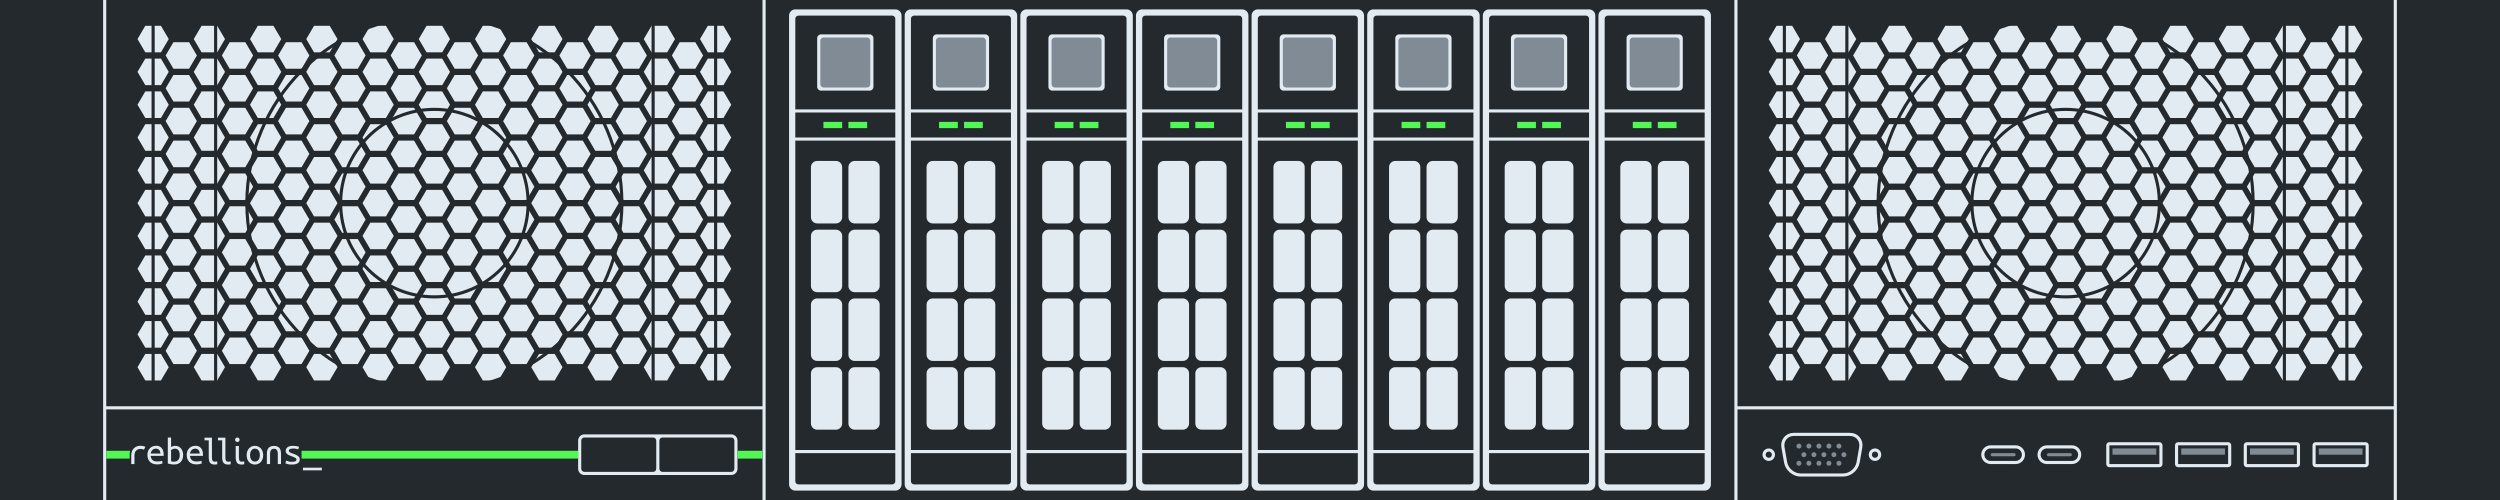 <svg width="320" height="64" viewBox="0 0 320 64" fill="none" xmlns="http://www.w3.org/2000/svg">
<g clip-path="url(#clip0_1125_8898)">
<rect width="320" height="64" fill="#E2EBF1"/>
<path d="M13.2 0H0V64H13.2V0Z" fill="#24292E"/>
<path d="M320 0H306.8V64H320V0Z" fill="#24292E"/>
<path d="M222 0H98V64H222V0ZM115.4 62C115.4 62.442 115.042 62.8 114.6 62.8H101.8C101.358 62.8 101 62.442 101 62V2C101 1.558 101.358 1.2 101.8 1.2H114.6C115.042 1.2 115.4 1.558 115.4 2V62ZM130.2 62C130.2 62.442 129.842 62.8 129.4 62.8H116.6C116.158 62.8 115.8 62.442 115.8 62V2C115.8 1.558 116.158 1.2 116.6 1.2H129.4C129.842 1.2 130.2 1.558 130.2 2V62ZM145 62C145 62.442 144.642 62.8 144.2 62.8H131.4C130.958 62.8 130.6 62.442 130.6 62V2C130.6 1.558 130.958 1.2 131.4 1.2H144.2C144.642 1.2 145 1.558 145 2V62ZM159.8 62C159.8 62.442 159.442 62.8 159 62.8H146.2C145.758 62.8 145.4 62.442 145.4 62V2C145.4 1.558 145.758 1.2 146.2 1.2H159C159.442 1.2 159.8 1.558 159.8 2V62ZM174.6 62C174.6 62.442 174.242 62.8 173.8 62.8H161C160.558 62.8 160.2 62.442 160.2 62V2C160.2 1.558 160.558 1.2 161 1.2H173.8C174.242 1.2 174.6 1.558 174.6 2V62ZM189.4 62C189.4 62.442 189.042 62.8 188.6 62.8H175.8C175.358 62.8 175 62.442 175 62V2C175 1.558 175.358 1.2 175.8 1.2H188.6C189.042 1.2 189.4 1.558 189.4 2V62ZM204.2 62C204.2 62.442 203.842 62.8 203.4 62.8H190.6C190.158 62.8 189.8 62.442 189.8 62V2C189.8 1.558 190.158 1.2 190.6 1.2H203.4C203.842 1.2 204.2 1.558 204.2 2V62ZM219 62C219 62.442 218.642 62.8 218.2 62.8H205.4C204.958 62.8 204.6 62.442 204.6 62V2C204.6 1.558 204.958 1.2 205.4 1.2H218.2C218.642 1.2 219 1.558 219 2V62Z" fill="#24292E"/>
<path d="M205.398 18V57.6H218.198V18H205.398ZM211.398 54.2C211.398 54.642 211.04 55 210.598 55H208.198C207.756 55 207.398 54.642 207.398 54.2V47.8C207.398 47.358 207.756 47 208.198 47H210.598C211.04 47 211.398 47.358 211.398 47.8V54.2ZM211.398 45.4C211.398 45.842 211.04 46.2 210.598 46.2H208.198C207.756 46.2 207.398 45.842 207.398 45.4V39C207.398 38.558 207.756 38.2 208.198 38.2H210.598C211.04 38.2 211.398 38.558 211.398 39V45.4ZM211.398 36.6C211.398 37.042 211.04 37.4 210.598 37.4H208.198C207.756 37.4 207.398 37.042 207.398 36.6V30.2C207.398 29.758 207.756 29.4 208.198 29.4H210.598C211.04 29.4 211.398 29.758 211.398 30.2V36.6ZM211.398 27.8C211.398 28.242 211.04 28.6 210.598 28.6H208.198C207.756 28.6 207.398 28.242 207.398 27.8V21.4C207.398 20.958 207.756 20.6 208.198 20.6H210.598C211.04 20.6 211.398 20.958 211.398 21.4V27.8ZM216.198 54.2C216.198 54.642 215.84 55 215.398 55H212.998C212.556 55 212.198 54.642 212.198 54.2V47.8C212.198 47.358 212.556 47 212.998 47H215.398C215.84 47 216.198 47.358 216.198 47.8V54.2ZM216.198 45.4C216.198 45.842 215.84 46.2 215.398 46.2H212.998C212.556 46.2 212.198 45.842 212.198 45.4V39C212.198 38.558 212.556 38.2 212.998 38.2H215.398C215.84 38.2 216.198 38.558 216.198 39V45.4ZM216.198 36.6C216.198 37.042 215.84 37.4 215.398 37.4H212.998C212.556 37.4 212.198 37.042 212.198 36.6V30.2C212.198 29.758 212.556 29.4 212.998 29.4H215.398C215.84 29.4 216.198 29.758 216.198 30.2V36.6ZM216.198 27.8C216.198 28.242 215.84 28.6 215.398 28.6H212.998C212.556 28.6 212.198 28.242 212.198 27.8V21.4C212.198 20.958 212.556 20.6 212.998 20.6H215.398C215.84 20.6 216.198 20.958 216.198 21.4V27.8Z" fill="#24292E"/>
<path d="M217.798 2H205.798C205.578 2 205.398 2.18 205.398 2.4V14H218.198V2.4C218.198 2.18 218.018 2 217.798 2ZM215.398 11.12C215.398 11.385 215.183 11.6 214.918 11.6H208.678C208.413 11.6 208.198 11.385 208.198 11.12V4.88C208.198 4.616 208.414 4.4 208.678 4.4H214.918C215.182 4.4 215.398 4.616 215.398 4.88V11.12Z" fill="#24292E"/>
<path d="M205.398 61.6V58H218.198V61.6C218.198 61.821 218.019 62 217.798 62H205.798C205.577 62 205.398 61.821 205.398 61.6Z" fill="#24292E"/>
<path d="M205.398 17.6V14.4H218.198V17.6H205.398Z" fill="#24292E"/>
<path d="M208.998 16.4V15.6H211.398V16.4H208.998Z" fill="#52F756"/>
<path d="M212.198 16.4V15.6H214.598V16.4H212.198Z" fill="#52F756"/>
<path d="M214.571 4.8H209.025C208.789 4.8 208.598 4.991 208.598 5.227V10.773C208.598 11.009 208.789 11.2 209.025 11.2H214.571C214.806 11.2 214.998 11.009 214.998 10.773V5.227C214.998 4.991 214.806 4.8 214.571 4.8Z" fill="#808B96"/>
<path d="M190.6 18V57.6H203.4V18H190.6ZM196.6 54.2C196.6 54.642 196.242 55 195.8 55H193.4C192.958 55 192.6 54.642 192.6 54.2V47.8C192.6 47.358 192.958 47 193.4 47H195.8C196.242 47 196.6 47.358 196.6 47.8V54.2ZM196.6 45.4C196.6 45.842 196.242 46.2 195.8 46.2H193.4C192.958 46.2 192.6 45.842 192.6 45.4V39C192.6 38.558 192.958 38.2 193.4 38.2H195.8C196.242 38.2 196.6 38.558 196.6 39V45.4ZM196.6 36.6C196.6 37.042 196.242 37.4 195.8 37.4H193.4C192.958 37.4 192.6 37.042 192.6 36.6V30.2C192.6 29.758 192.958 29.4 193.4 29.4H195.8C196.242 29.4 196.6 29.758 196.6 30.2V36.6ZM196.6 27.8C196.6 28.242 196.242 28.6 195.8 28.6H193.4C192.958 28.6 192.6 28.242 192.6 27.8V21.4C192.6 20.958 192.958 20.6 193.4 20.6H195.8C196.242 20.6 196.6 20.958 196.6 21.4V27.8ZM201.4 54.2C201.4 54.642 201.042 55 200.6 55H198.2C197.758 55 197.4 54.642 197.4 54.2V47.8C197.4 47.358 197.758 47 198.2 47H200.6C201.042 47 201.4 47.358 201.4 47.8V54.2ZM201.4 45.4C201.4 45.842 201.042 46.2 200.6 46.2H198.2C197.758 46.2 197.4 45.842 197.4 45.4V39C197.4 38.558 197.758 38.2 198.2 38.2H200.6C201.042 38.2 201.4 38.558 201.4 39V45.4ZM201.4 36.6C201.4 37.042 201.042 37.4 200.6 37.4H198.2C197.758 37.4 197.4 37.042 197.4 36.6V30.2C197.4 29.758 197.758 29.4 198.2 29.4H200.6C201.042 29.4 201.4 29.758 201.4 30.2V36.6ZM201.4 27.8C201.4 28.242 201.042 28.6 200.6 28.6H198.2C197.758 28.6 197.4 28.242 197.4 27.8V21.4C197.4 20.958 197.758 20.6 198.2 20.6H200.6C201.042 20.6 201.4 20.958 201.4 21.4V27.8Z" fill="#24292E"/>
<path d="M203 2H191C190.78 2 190.6 2.18 190.6 2.4V14H203.4V2.4C203.4 2.18 203.22 2 203 2ZM200.6 11.12C200.6 11.385 200.385 11.6 200.12 11.6H193.88C193.615 11.6 193.4 11.385 193.4 11.12V4.88C193.4 4.616 193.616 4.4 193.88 4.4H200.12C200.384 4.4 200.6 4.616 200.6 4.88V11.12Z" fill="#24292E"/>
<path d="M190.6 61.6V58H203.4V61.6C203.4 61.821 203.221 62 203 62H191C190.779 62 190.6 61.821 190.6 61.6Z" fill="#24292E"/>
<path d="M190.6 17.6V14.4H203.4V17.6H190.6Z" fill="#24292E"/>
<path d="M194.199 16.4V15.6H196.599V16.4H194.199Z" fill="#52F756"/>
<path d="M197.399 16.4V15.6H199.799V16.4H197.399Z" fill="#52F756"/>
<path d="M199.772 4.8H194.226C193.99 4.8 193.799 4.991 193.799 5.227V10.773C193.799 11.009 193.99 11.2 194.226 11.2H199.772C200.008 11.2 200.199 11.009 200.199 10.773V5.227C200.199 4.991 200.008 4.8 199.772 4.8Z" fill="#808B96"/>
<path d="M175.799 18V57.6H188.599V18H175.799ZM181.799 54.2C181.799 54.642 181.441 55 180.999 55H178.599C178.157 55 177.799 54.642 177.799 54.2V47.8C177.799 47.358 178.157 47 178.599 47H180.999C181.441 47 181.799 47.358 181.799 47.8V54.2ZM181.799 45.4C181.799 45.842 181.441 46.2 180.999 46.2H178.599C178.157 46.2 177.799 45.842 177.799 45.4V39C177.799 38.558 178.157 38.2 178.599 38.2H180.999C181.441 38.2 181.799 38.558 181.799 39V45.4ZM181.799 36.6C181.799 37.042 181.441 37.4 180.999 37.4H178.599C178.157 37.4 177.799 37.042 177.799 36.6V30.2C177.799 29.758 178.157 29.4 178.599 29.4H180.999C181.441 29.4 181.799 29.758 181.799 30.2V36.6ZM181.799 27.8C181.799 28.242 181.441 28.6 180.999 28.6H178.599C178.157 28.6 177.799 28.242 177.799 27.8V21.4C177.799 20.958 178.157 20.6 178.599 20.6H180.999C181.441 20.6 181.799 20.958 181.799 21.4V27.8ZM186.599 54.2C186.599 54.642 186.241 55 185.799 55H183.399C182.957 55 182.599 54.642 182.599 54.2V47.8C182.599 47.358 182.957 47 183.399 47H185.799C186.241 47 186.599 47.358 186.599 47.8V54.2ZM186.599 45.4C186.599 45.842 186.241 46.2 185.799 46.2H183.399C182.957 46.2 182.599 45.842 182.599 45.4V39C182.599 38.558 182.957 38.2 183.399 38.2H185.799C186.241 38.2 186.599 38.558 186.599 39V45.4ZM186.599 36.6C186.599 37.042 186.241 37.4 185.799 37.4H183.399C182.957 37.4 182.599 37.042 182.599 36.6V30.2C182.599 29.758 182.957 29.4 183.399 29.4H185.799C186.241 29.4 186.599 29.758 186.599 30.2V36.6ZM186.599 27.8C186.599 28.242 186.241 28.6 185.799 28.6H183.399C182.957 28.6 182.599 28.242 182.599 27.8V21.4C182.599 20.958 182.957 20.6 183.399 20.6H185.799C186.241 20.6 186.599 20.958 186.599 21.4V27.8Z" fill="#24292E"/>
<path d="M188.199 2H176.199C175.979 2 175.799 2.18 175.799 2.4V14H188.599V2.4C188.599 2.18 188.419 2 188.199 2ZM185.799 11.12C185.799 11.385 185.584 11.6 185.319 11.6H179.079C178.814 11.6 178.599 11.385 178.599 11.12V4.88C178.599 4.616 178.815 4.4 179.079 4.4H185.319C185.583 4.4 185.799 4.616 185.799 4.88V11.12Z" fill="#24292E"/>
<path d="M175.799 61.6V58H188.599V61.6C188.599 61.821 188.42 62 188.199 62H176.199C175.978 62 175.799 61.821 175.799 61.6Z" fill="#24292E"/>
<path d="M175.799 17.6V14.4H188.599V17.6H175.799Z" fill="#24292E"/>
<path d="M179.398 16.4V15.6H181.798V16.4H179.398Z" fill="#52F756"/>
<path d="M182.598 16.4V15.6H184.998V16.4H182.598Z" fill="#52F756"/>
<path d="M184.971 4.8H179.425C179.189 4.8 178.998 4.991 178.998 5.227V10.773C178.998 11.009 179.189 11.2 179.425 11.2H184.971C185.207 11.2 185.398 11.009 185.398 10.773V5.227C185.398 4.991 185.207 4.8 184.971 4.8Z" fill="#808B96"/>
<path d="M161 18V57.6H173.8V18H161ZM167 54.2C167 54.642 166.642 55 166.2 55H163.8C163.358 55 163 54.642 163 54.2V47.8C163 47.358 163.358 47 163.8 47H166.2C166.642 47 167 47.358 167 47.8V54.2ZM167 45.4C167 45.842 166.642 46.2 166.2 46.2H163.8C163.358 46.2 163 45.842 163 45.4V39C163 38.558 163.358 38.2 163.8 38.2H166.2C166.642 38.2 167 38.558 167 39V45.4ZM167 36.6C167 37.042 166.642 37.4 166.2 37.4H163.8C163.358 37.4 163 37.042 163 36.6V30.2C163 29.758 163.358 29.4 163.8 29.4H166.2C166.642 29.4 167 29.758 167 30.2V36.6ZM167 27.8C167 28.242 166.642 28.6 166.2 28.6H163.8C163.358 28.6 163 28.242 163 27.8V21.4C163 20.958 163.358 20.6 163.8 20.6H166.2C166.642 20.6 167 20.958 167 21.4V27.8ZM171.8 54.2C171.8 54.642 171.442 55 171 55H168.6C168.158 55 167.8 54.642 167.8 54.2V47.8C167.8 47.358 168.158 47 168.6 47H171C171.442 47 171.8 47.358 171.8 47.8V54.2ZM171.8 45.4C171.8 45.842 171.442 46.2 171 46.2H168.6C168.158 46.2 167.8 45.842 167.8 45.4V39C167.8 38.558 168.158 38.2 168.6 38.2H171C171.442 38.2 171.8 38.558 171.8 39V45.4ZM171.8 36.6C171.8 37.042 171.442 37.4 171 37.4H168.6C168.158 37.4 167.8 37.042 167.8 36.6V30.2C167.8 29.758 168.158 29.4 168.6 29.4H171C171.442 29.4 171.8 29.758 171.8 30.2V36.6ZM171.8 27.8C171.8 28.242 171.442 28.6 171 28.6H168.6C168.158 28.6 167.8 28.242 167.8 27.8V21.4C167.8 20.958 168.158 20.6 168.6 20.6H171C171.442 20.6 171.8 20.958 171.8 21.4V27.8Z" fill="#24292E"/>
<path d="M173.4 2H161.4C161.18 2 161 2.18 161 2.4V14H173.8V2.4C173.8 2.18 173.62 2 173.4 2ZM171 11.12C171 11.385 170.785 11.6 170.52 11.6H164.28C164.015 11.6 163.8 11.385 163.8 11.12V4.88C163.8 4.616 164.016 4.4 164.28 4.4H170.52C170.784 4.4 171 4.616 171 4.88V11.12Z" fill="#24292E"/>
<path d="M161 61.6V58H173.8V61.6C173.8 61.821 173.621 62 173.4 62H161.4C161.179 62 161 61.821 161 61.6Z" fill="#24292E"/>
<path d="M161 17.6V14.4H173.8V17.6H161Z" fill="#24292E"/>
<path d="M164.6 16.4V15.6H167V16.4H164.6Z" fill="#52F756"/>
<path d="M167.8 16.4V15.6H170.2V16.4H167.8Z" fill="#52F756"/>
<path d="M170.172 4.8H164.626C164.39 4.8 164.199 4.991 164.199 5.227V10.773C164.199 11.009 164.39 11.2 164.626 11.2H170.172C170.408 11.2 170.599 11.009 170.599 10.773V5.227C170.599 4.991 170.408 4.8 170.172 4.8Z" fill="#808B96"/>
<path d="M146.201 18V57.6H159.001V18H146.201ZM152.201 54.2C152.201 54.642 151.843 55 151.401 55H149.001C148.559 55 148.201 54.642 148.201 54.2V47.8C148.201 47.358 148.559 47 149.001 47H151.401C151.843 47 152.201 47.358 152.201 47.8V54.2ZM152.201 45.4C152.201 45.842 151.843 46.2 151.401 46.2H149.001C148.559 46.2 148.201 45.842 148.201 45.4V39C148.201 38.558 148.559 38.2 149.001 38.2H151.401C151.843 38.2 152.201 38.558 152.201 39V45.4ZM152.201 36.6C152.201 37.042 151.843 37.4 151.401 37.4H149.001C148.559 37.4 148.201 37.042 148.201 36.6V30.2C148.201 29.758 148.559 29.4 149.001 29.4H151.401C151.843 29.4 152.201 29.758 152.201 30.2V36.6ZM152.201 27.8C152.201 28.242 151.843 28.6 151.401 28.6H149.001C148.559 28.6 148.201 28.242 148.201 27.8V21.4C148.201 20.958 148.559 20.6 149.001 20.6H151.401C151.843 20.6 152.201 20.958 152.201 21.4V27.8ZM157.001 54.2C157.001 54.642 156.643 55 156.201 55H153.801C153.359 55 153.001 54.642 153.001 54.2V47.8C153.001 47.358 153.359 47 153.801 47H156.201C156.643 47 157.001 47.358 157.001 47.8V54.2ZM157.001 45.4C157.001 45.842 156.643 46.2 156.201 46.2H153.801C153.359 46.2 153.001 45.842 153.001 45.4V39C153.001 38.558 153.359 38.2 153.801 38.2H156.201C156.643 38.2 157.001 38.558 157.001 39V45.4ZM157.001 36.6C157.001 37.042 156.643 37.4 156.201 37.4H153.801C153.359 37.4 153.001 37.042 153.001 36.6V30.2C153.001 29.758 153.359 29.4 153.801 29.4H156.201C156.643 29.4 157.001 29.758 157.001 30.2V36.6ZM157.001 27.8C157.001 28.242 156.643 28.6 156.201 28.6H153.801C153.359 28.6 153.001 28.242 153.001 27.8V21.4C153.001 20.958 153.359 20.6 153.801 20.6H156.201C156.643 20.6 157.001 20.958 157.001 21.4V27.8Z" fill="#24292E"/>
<path d="M158.601 2H146.601C146.381 2 146.201 2.18 146.201 2.4V14H159.001V2.4C159.001 2.18 158.821 2 158.601 2ZM156.201 11.12C156.201 11.385 155.986 11.6 155.721 11.6H149.481C149.216 11.6 149.001 11.385 149.001 11.12V4.88C149.001 4.616 149.217 4.4 149.481 4.4H155.721C155.985 4.4 156.201 4.616 156.201 4.88V11.12Z" fill="#24292E"/>
<path d="M146.201 61.6V58H159.001V61.6C159.001 61.821 158.822 62 158.601 62H146.601C146.38 62 146.201 61.821 146.201 61.6Z" fill="#24292E"/>
<path d="M146.201 17.6V14.4H159.001V17.6H146.201Z" fill="#24292E"/>
<path d="M149.801 16.4V15.6H152.201V16.4H149.801Z" fill="#52F756"/>
<path d="M153.001 16.4V15.6H155.401V16.4H153.001Z" fill="#52F756"/>
<path d="M155.373 4.8H149.827C149.592 4.8 149.4 4.991 149.4 5.227V10.773C149.4 11.009 149.592 11.2 149.827 11.2H155.373C155.609 11.2 155.8 11.009 155.8 10.773V5.227C155.8 4.991 155.609 4.8 155.373 4.8Z" fill="#808B96"/>
<path d="M131.398 18V57.6H144.198V18H131.398ZM137.398 54.2C137.398 54.642 137.04 55 136.598 55H134.198C133.756 55 133.398 54.642 133.398 54.2V47.8C133.398 47.358 133.756 47 134.198 47H136.598C137.04 47 137.398 47.358 137.398 47.8V54.2ZM137.398 45.4C137.398 45.842 137.04 46.2 136.598 46.2H134.198C133.756 46.2 133.398 45.842 133.398 45.4V39C133.398 38.558 133.756 38.2 134.198 38.2H136.598C137.04 38.2 137.398 38.558 137.398 39V45.4ZM137.398 36.6C137.398 37.042 137.04 37.4 136.598 37.4H134.198C133.756 37.4 133.398 37.042 133.398 36.6V30.2C133.398 29.758 133.756 29.4 134.198 29.4H136.598C137.04 29.4 137.398 29.758 137.398 30.2V36.6ZM137.398 27.8C137.398 28.242 137.04 28.6 136.598 28.6H134.198C133.756 28.6 133.398 28.242 133.398 27.8V21.4C133.398 20.958 133.756 20.6 134.198 20.6H136.598C137.04 20.6 137.398 20.958 137.398 21.4V27.8ZM142.198 54.2C142.198 54.642 141.84 55 141.398 55H138.998C138.556 55 138.198 54.642 138.198 54.2V47.8C138.198 47.358 138.556 47 138.998 47H141.398C141.84 47 142.198 47.358 142.198 47.8V54.2ZM142.198 45.4C142.198 45.842 141.84 46.2 141.398 46.2H138.998C138.556 46.2 138.198 45.842 138.198 45.4V39C138.198 38.558 138.556 38.2 138.998 38.2H141.398C141.84 38.2 142.198 38.558 142.198 39V45.4ZM142.198 36.6C142.198 37.042 141.84 37.4 141.398 37.4H138.998C138.556 37.4 138.198 37.042 138.198 36.6V30.2C138.198 29.758 138.556 29.4 138.998 29.4H141.398C141.84 29.4 142.198 29.758 142.198 30.2V36.6ZM142.198 27.8C142.198 28.242 141.84 28.6 141.398 28.6H138.998C138.556 28.6 138.198 28.242 138.198 27.8V21.4C138.198 20.958 138.556 20.6 138.998 20.6H141.398C141.84 20.6 142.198 20.958 142.198 21.4V27.8Z" fill="#24292E"/>
<path d="M143.798 2H131.798C131.578 2 131.398 2.18 131.398 2.4V14H144.198V2.4C144.198 2.18 144.018 2 143.798 2ZM141.398 11.12C141.398 11.385 141.183 11.6 140.918 11.6H134.678C134.413 11.6 134.198 11.385 134.198 11.12V4.88C134.198 4.616 134.414 4.4 134.678 4.4H140.918C141.182 4.4 141.398 4.616 141.398 4.88V11.12Z" fill="#24292E"/>
<path d="M131.398 61.6V58H144.198V61.6C144.198 61.821 144.019 62 143.798 62H131.798C131.577 62 131.398 61.821 131.398 61.6Z" fill="#24292E"/>
<path d="M131.398 17.6V14.4H144.198V17.6H131.398Z" fill="#24292E"/>
<path d="M134.998 16.4V15.6H137.398V16.4H134.998Z" fill="#52F756"/>
<path d="M138.198 16.4V15.6H140.598V16.4H138.198Z" fill="#52F756"/>
<path d="M140.571 4.8H135.025C134.789 4.8 134.598 4.991 134.598 5.227V10.773C134.598 11.009 134.789 11.2 135.025 11.2H140.571C140.806 11.2 140.998 11.009 140.998 10.773V5.227C140.998 4.991 140.806 4.8 140.571 4.8Z" fill="#808B96"/>
<path d="M116.6 18V57.6H129.4V18H116.6ZM122.6 54.2C122.6 54.642 122.242 55 121.8 55H119.4C118.958 55 118.6 54.642 118.6 54.2V47.8C118.6 47.358 118.958 47 119.4 47H121.8C122.242 47 122.6 47.358 122.6 47.8V54.2ZM122.6 45.4C122.6 45.842 122.242 46.2 121.8 46.2H119.4C118.958 46.2 118.6 45.842 118.6 45.4V39C118.6 38.558 118.958 38.2 119.4 38.2H121.8C122.242 38.2 122.6 38.558 122.6 39V45.4ZM122.6 36.6C122.6 37.042 122.242 37.4 121.8 37.4H119.4C118.958 37.4 118.6 37.042 118.6 36.6V30.2C118.6 29.758 118.958 29.4 119.4 29.4H121.8C122.242 29.4 122.6 29.758 122.6 30.2V36.6ZM122.6 27.8C122.6 28.242 122.242 28.6 121.8 28.6H119.4C118.958 28.6 118.6 28.242 118.6 27.8V21.4C118.6 20.958 118.958 20.6 119.4 20.6H121.8C122.242 20.6 122.6 20.958 122.6 21.4V27.8ZM127.4 54.2C127.4 54.642 127.042 55 126.6 55H124.2C123.758 55 123.4 54.642 123.4 54.2V47.8C123.4 47.358 123.758 47 124.2 47H126.6C127.042 47 127.4 47.358 127.4 47.8V54.2ZM127.4 45.4C127.4 45.842 127.042 46.2 126.6 46.2H124.2C123.758 46.2 123.4 45.842 123.4 45.4V39C123.4 38.558 123.758 38.2 124.2 38.2H126.6C127.042 38.2 127.4 38.558 127.4 39V45.4ZM127.4 36.6C127.4 37.042 127.042 37.4 126.6 37.4H124.2C123.758 37.4 123.4 37.042 123.4 36.6V30.2C123.4 29.758 123.758 29.4 124.2 29.4H126.6C127.042 29.4 127.4 29.758 127.4 30.2V36.6ZM127.4 27.8C127.4 28.242 127.042 28.6 126.6 28.6H124.2C123.758 28.6 123.4 28.242 123.4 27.8V21.4C123.4 20.958 123.758 20.6 124.2 20.6H126.6C127.042 20.6 127.4 20.958 127.4 21.4V27.8Z" fill="#24292E"/>
<path d="M129 2H117C116.78 2 116.6 2.18 116.6 2.4V14H129.4V2.4C129.4 2.18 129.22 2 129 2ZM126.6 11.12C126.6 11.385 126.385 11.6 126.12 11.6H119.88C119.615 11.6 119.4 11.385 119.4 11.12V4.88C119.4 4.616 119.616 4.4 119.88 4.4H126.12C126.384 4.4 126.6 4.616 126.6 4.88V11.12Z" fill="#24292E"/>
<path d="M116.6 61.6V58H129.4V61.6C129.4 61.821 129.221 62 129 62H117C116.779 62 116.6 61.821 116.6 61.6Z" fill="#24292E"/>
<path d="M116.6 17.6V14.4H129.4V17.6H116.6Z" fill="#24292E"/>
<path d="M120.199 16.4V15.6H122.599V16.4H120.199Z" fill="#52F756"/>
<path d="M123.399 16.4V15.6H125.799V16.4H123.399Z" fill="#52F756"/>
<path d="M125.772 4.8H120.226C119.99 4.8 119.799 4.991 119.799 5.227V10.773C119.799 11.009 119.99 11.2 120.226 11.2H125.772C126.008 11.2 126.199 11.009 126.199 10.773V5.227C126.199 4.991 126.008 4.8 125.772 4.8Z" fill="#808B96"/>
<path d="M101.799 18V57.6H114.599V18H101.799ZM107.799 54.2C107.799 54.642 107.441 55 106.999 55H104.599C104.157 55 103.799 54.642 103.799 54.2V47.8C103.799 47.358 104.157 47 104.599 47H106.999C107.441 47 107.799 47.358 107.799 47.8V54.2ZM107.799 45.4C107.799 45.842 107.441 46.2 106.999 46.2H104.599C104.157 46.2 103.799 45.842 103.799 45.4V39C103.799 38.558 104.157 38.2 104.599 38.2H106.999C107.441 38.2 107.799 38.558 107.799 39V45.4ZM107.799 36.6C107.799 37.042 107.441 37.4 106.999 37.4H104.599C104.157 37.4 103.799 37.042 103.799 36.6V30.2C103.799 29.758 104.157 29.4 104.599 29.4H106.999C107.441 29.4 107.799 29.758 107.799 30.2V36.6ZM107.799 27.8C107.799 28.242 107.441 28.6 106.999 28.6H104.599C104.157 28.6 103.799 28.242 103.799 27.8V21.4C103.799 20.958 104.157 20.6 104.599 20.6H106.999C107.441 20.6 107.799 20.958 107.799 21.4V27.8ZM112.599 54.2C112.599 54.642 112.241 55 111.799 55H109.399C108.957 55 108.599 54.642 108.599 54.2V47.8C108.599 47.358 108.957 47 109.399 47H111.799C112.241 47 112.599 47.358 112.599 47.8V54.2ZM112.599 45.4C112.599 45.842 112.241 46.2 111.799 46.2H109.399C108.957 46.2 108.599 45.842 108.599 45.4V39C108.599 38.558 108.957 38.2 109.399 38.2H111.799C112.241 38.2 112.599 38.558 112.599 39V45.4ZM112.599 36.6C112.599 37.042 112.241 37.4 111.799 37.4H109.399C108.957 37.4 108.599 37.042 108.599 36.6V30.2C108.599 29.758 108.957 29.4 109.399 29.4H111.799C112.241 29.4 112.599 29.758 112.599 30.2V36.6ZM112.599 27.8C112.599 28.242 112.241 28.6 111.799 28.6H109.399C108.957 28.6 108.599 28.242 108.599 27.8V21.4C108.599 20.958 108.957 20.6 109.399 20.6H111.799C112.241 20.6 112.599 20.958 112.599 21.4V27.8Z" fill="#24292E"/>
<path d="M114.199 2H102.199C101.979 2 101.799 2.18 101.799 2.4V14H114.599V2.4C114.599 2.18 114.419 2 114.199 2ZM111.799 11.12C111.799 11.385 111.584 11.6 111.319 11.6H105.079C104.814 11.6 104.599 11.385 104.599 11.12V4.88C104.599 4.616 104.815 4.4 105.079 4.4H111.319C111.583 4.4 111.799 4.616 111.799 4.88V11.12Z" fill="#24292E"/>
<path d="M101.799 61.6V58H114.599V61.6C114.599 61.821 114.42 62 114.199 62H102.199C101.978 62 101.799 61.821 101.799 61.6Z" fill="#24292E"/>
<path d="M101.799 17.6V14.4H114.599V17.6H101.799Z" fill="#24292E"/>
<path d="M105.398 16.4V15.6H107.798V16.4H105.398Z" fill="#52F756"/>
<path d="M108.598 16.4V15.6H110.998V16.4H108.598Z" fill="#52F756"/>
<path d="M110.971 4.8H105.425C105.189 4.8 104.998 4.991 104.998 5.227V10.773C104.998 11.009 105.189 11.2 105.425 11.2H110.971C111.207 11.2 111.398 11.009 111.398 10.773V5.227C111.398 4.991 111.207 4.8 110.971 4.8Z" fill="#808B96"/>
<path d="M222.4 52.4V64H306.4V52.4H222.4ZM226.4 59C225.958 59 225.6 58.642 225.6 58.2C225.6 57.758 225.958 57.4 226.4 57.4C226.842 57.4 227.2 57.758 227.2 58.2C227.2 58.642 226.842 59 226.4 59ZM238.372 57.312L238.035 59.225C237.863 60.204 236.918 61 235.929 61H230.469C229.48 61 228.536 60.204 228.363 59.225L228.026 57.312C227.938 56.808 228.058 56.329 228.365 55.963C228.67 55.599 229.118 55.399 229.624 55.399H236.771C237.278 55.399 237.725 55.599 238.03 55.963C238.337 56.329 238.458 56.808 238.369 57.312H238.372ZM240 59C239.558 59 239.2 58.642 239.2 58.2C239.2 57.758 239.558 57.4 240 57.4C240.442 57.4 240.8 57.758 240.8 58.2C240.8 58.642 240.442 59 240 59ZM258 59.4H254.8C254.137 59.4 253.6 58.863 253.6 58.2C253.6 57.537 254.137 57 254.8 57H258C258.663 57 259.2 57.537 259.2 58.2C259.2 58.863 258.663 59.4 258 59.4ZM265.2 59.4H262C261.337 59.4 260.8 58.863 260.8 58.2C260.8 57.537 261.337 57 262 57H265.2C265.863 57 266.4 57.537 266.4 58.2C266.4 58.863 265.863 59.4 265.2 59.4ZM276.8 59.4C276.8 59.621 276.621 59.8 276.4 59.8H270C269.779 59.8 269.6 59.621 269.6 59.4V57C269.6 56.779 269.779 56.6 270 56.6H276.4C276.621 56.6 276.8 56.779 276.8 57V59.4ZM285.6 59.4C285.6 59.621 285.421 59.8 285.2 59.8H278.8C278.579 59.8 278.4 59.621 278.4 59.4V57C278.4 56.779 278.579 56.6 278.8 56.6H285.2C285.421 56.6 285.6 56.779 285.6 57V59.4ZM294.4 59.4C294.4 59.621 294.221 59.8 294 59.8H287.6C287.379 59.8 287.2 59.621 287.2 59.4V57C287.2 56.779 287.379 56.6 287.6 56.6H294C294.221 56.6 294.4 56.779 294.4 57V59.4ZM303.2 59.4C303.2 59.621 303.021 59.8 302.8 59.8H296.4C296.179 59.8 296 59.621 296 59.4V57C296 56.779 296.179 56.6 296.4 56.6H302.8C303.021 56.6 303.2 56.779 303.2 57V59.4Z" fill="#24292E"/>
<path d="M276.4 57H270V59.4H276.4V57Z" fill="#24292E"/>
<path d="M276 57.4H270.4V58.2H276V57.4Z" fill="#808B96"/>
<path d="M285.199 57H278.799V59.4H285.199V57Z" fill="#24292E"/>
<path d="M284.799 57.4H279.199V58.2H284.799V57.4Z" fill="#808B96"/>
<path d="M294 57H287.6V59.4H294V57Z" fill="#24292E"/>
<path d="M293.6 57.4H288V58.2H293.6V57.4Z" fill="#808B96"/>
<path d="M302.8 57H296.4V59.4H302.8V57Z" fill="#24292E"/>
<path d="M302.401 57.4H296.801V58.2H302.401V57.4Z" fill="#808B96"/>
<path d="M265.201 59H262.001C261.559 59 261.201 58.642 261.201 58.2C261.201 57.758 261.559 57.4 262.001 57.4H265.201C265.643 57.4 266.001 57.758 266.001 58.2C266.001 58.642 265.643 59 265.201 59Z" fill="#24292E"/>
<path d="M265.002 58H262.202C262.091 58 262.002 58.09 262.002 58.2C262.002 58.311 262.091 58.4 262.202 58.4H265.002C265.112 58.4 265.202 58.311 265.202 58.2C265.202 58.09 265.112 58 265.002 58Z" fill="#808B96"/>
<path d="M258 59H254.8C254.358 59 254 58.642 254 58.2C254 57.758 254.358 57.4 254.8 57.4H258C258.442 57.4 258.8 57.758 258.8 58.2C258.8 58.642 258.442 59 258 59Z" fill="#24292E"/>
<path d="M257.801 58H255.001C254.89 58 254.801 58.09 254.801 58.2C254.801 58.311 254.89 58.4 255.001 58.4H257.801C257.911 58.4 258.001 58.311 258.001 58.2C258.001 58.09 257.911 58 257.801 58Z" fill="#808B96"/>
<path d="M237.977 57.243L237.64 59.156C237.5 59.95 236.73 60.6 235.928 60.6H230.468C229.666 60.6 228.896 59.95 228.756 59.156L228.42 57.243C228.281 56.449 228.823 55.8 229.624 55.8H236.771C237.573 55.8 238.115 56.449 237.976 57.243H237.977Z" fill="#24292E"/>
<path d="M240 58.6C239.779 58.6 239.6 58.421 239.6 58.2C239.6 57.979 239.779 57.8 240 57.8C240.221 57.8 240.4 57.979 240.4 58.2C240.4 58.421 240.221 58.6 240 58.6Z" fill="#24292E"/>
<path d="M226.4 58.6C226.179 58.6 226 58.421 226 58.2C226 57.979 226.179 57.8 226.4 57.8C226.621 57.8 226.8 57.979 226.8 58.2C226.8 58.421 226.621 58.6 226.4 58.6Z" fill="#24292E"/>
<path d="M235.382 57.42C235.559 57.42 235.702 57.277 235.702 57.1C235.702 56.923 235.559 56.78 235.382 56.78C235.206 56.78 235.062 56.923 235.062 57.1C235.062 57.277 235.206 57.42 235.382 57.42Z" fill="#808B96"/>
<path d="M234.101 57.42C234.278 57.42 234.421 57.277 234.421 57.1C234.421 56.923 234.278 56.78 234.101 56.78C233.925 56.78 233.781 56.923 233.781 57.1C233.781 57.277 233.925 57.42 234.101 57.42Z" fill="#808B96"/>
<path d="M232.822 57.42C232.999 57.42 233.142 57.277 233.142 57.1C233.142 56.923 232.999 56.78 232.822 56.78C232.645 56.78 232.502 56.923 232.502 57.1C232.502 57.277 232.645 57.42 232.822 57.42Z" fill="#808B96"/>
<path d="M231.541 57.42C231.717 57.42 231.861 57.277 231.861 57.1C231.861 56.923 231.717 56.78 231.541 56.78C231.364 56.78 231.221 56.923 231.221 57.1C231.221 57.277 231.364 57.42 231.541 57.42Z" fill="#808B96"/>
<path d="M230.261 57.42C230.438 57.42 230.581 57.277 230.581 57.1C230.581 56.923 230.438 56.78 230.261 56.78C230.085 56.78 229.941 56.923 229.941 57.1C229.941 57.277 230.085 57.42 230.261 57.42Z" fill="#808B96"/>
<path d="M235.382 59.62C235.559 59.62 235.702 59.477 235.702 59.3C235.702 59.123 235.559 58.98 235.382 58.98C235.206 58.98 235.062 59.123 235.062 59.3C235.062 59.477 235.206 59.62 235.382 59.62Z" fill="#808B96"/>
<path d="M234.101 59.62C234.278 59.62 234.421 59.477 234.421 59.3C234.421 59.123 234.278 58.98 234.101 58.98C233.925 58.98 233.781 59.123 233.781 59.3C233.781 59.477 233.925 59.62 234.101 59.62Z" fill="#808B96"/>
<path d="M232.822 59.62C232.999 59.62 233.142 59.477 233.142 59.3C233.142 59.123 232.999 58.98 232.822 58.98C232.645 58.98 232.502 59.123 232.502 59.3C232.502 59.477 232.645 59.62 232.822 59.62Z" fill="#808B96"/>
<path d="M231.541 59.62C231.717 59.62 231.861 59.477 231.861 59.3C231.861 59.123 231.717 58.98 231.541 58.98C231.364 58.98 231.221 59.123 231.221 59.3C231.221 59.477 231.364 59.62 231.541 59.62Z" fill="#808B96"/>
<path d="M230.261 59.62C230.438 59.62 230.581 59.477 230.581 59.3C230.581 59.123 230.438 58.98 230.261 58.98C230.085 58.98 229.941 59.123 229.941 59.3C229.941 59.477 230.085 59.62 230.261 59.62Z" fill="#808B96"/>
<path d="M236.021 58.52C236.198 58.52 236.341 58.377 236.341 58.2C236.341 58.023 236.198 57.88 236.021 57.88C235.844 57.88 235.701 58.023 235.701 58.2C235.701 58.377 235.844 58.52 236.021 58.52Z" fill="#808B96"/>
<path d="M234.742 58.52C234.919 58.52 235.062 58.377 235.062 58.2C235.062 58.023 234.919 57.88 234.742 57.88C234.565 57.88 234.422 58.023 234.422 58.2C234.422 58.377 234.565 58.52 234.742 58.52Z" fill="#808B96"/>
<path d="M233.461 58.52C233.637 58.52 233.781 58.377 233.781 58.2C233.781 58.023 233.637 57.88 233.461 57.88C233.284 57.88 233.141 58.023 233.141 58.2C233.141 58.377 233.284 58.52 233.461 58.52Z" fill="#808B96"/>
<path d="M232.181 58.52C232.358 58.52 232.501 58.377 232.501 58.2C232.501 58.023 232.358 57.88 232.181 57.88C232.005 57.88 231.861 58.023 231.861 58.2C231.861 58.377 232.005 58.52 232.181 58.52Z" fill="#808B96"/>
<path d="M230.902 58.52C231.079 58.52 231.222 58.377 231.222 58.2C231.222 58.023 231.079 57.88 230.902 57.88C230.725 57.88 230.582 58.023 230.582 58.2C230.582 58.377 230.725 58.52 230.902 58.52Z" fill="#808B96"/>
<path d="M13.6 52.4V64H97.6V52.4H13.6ZM94.4 60C94.4 60.442 94.042 60.8 93.6 60.8H74.8C74.358 60.8 74 60.442 74 60V56.4C74 55.958 74.358 55.6 74.8 55.6H93.6C94.042 55.6 94.4 55.958 94.4 56.4V60Z" fill="#24292E"/>
<path d="M83.6 56H74.8C74.579 56 74.4 56.179 74.4 56.4V60C74.4 60.221 74.579 60.4 74.8 60.4H83.6C83.821 60.4 84 60.221 84 60V56.4C84 56.179 83.821 56 83.6 56Z" fill="#24292E"/>
<path d="M93.6 56H84.8C84.579 56 84.4 56.179 84.4 56.4V60C84.4 60.221 84.579 60.4 84.8 60.4H93.6C93.821 60.4 94 60.221 94 60V56.4C94 56.179 93.821 56 93.6 56Z" fill="#24292E"/>
<g clip-path="url(#clip1_1125_8898)">
<path d="M74 57.7H13.6V58.7H74V57.7Z" fill="#52F756"/>
<path d="M30.381 56.778C30.651 56.778 30.871 56.559 30.871 56.289C30.871 56.019 30.651 55.8 30.381 55.8C30.11 55.8 29.891 56.019 29.891 56.289C29.891 56.559 30.11 56.778 30.381 56.778Z" fill="#24292E"/>
<path d="M38.6 59.661V56.8H29.05V55.82H27.7V56.559H28.24V56.8H27.33V55.82H25.98V56.559H26.52V56.8H22.1V55.8H21.28V56.8H17.9C17.182 56.8 16.6 57.382 16.6 58.1V59.6V59.602H17.41V59.6H19.697C19.818 59.627 19.949 59.642 20.09 59.642C20.299 59.642 20.42 59.631 20.56 59.6H21.75L21.788 59.607C21.928 59.637 22.101 59.651 22.32 59.651C22.462 59.651 22.59 59.635 22.72 59.599H24.727C24.848 59.626 24.979 59.641 25.12 59.641C25.329 59.641 25.45 59.63 25.59 59.599H27.073C27.19 59.64 27.323 59.661 27.48 59.661C27.613 59.661 27.623 59.661 27.673 59.652H27.681C27.74 59.648 27.795 59.633 27.836 59.621C27.844 59.619 27.852 59.617 27.859 59.615L27.922 59.599H28.793C28.91 59.64 29.043 59.661 29.2 59.661C29.333 59.661 29.343 59.661 29.393 59.652H29.401C29.46 59.648 29.515 59.633 29.556 59.621C29.564 59.619 29.572 59.617 29.579 59.615L29.642 59.599H30.523C30.64 59.64 30.773 59.661 30.93 59.661C31.063 59.661 31.073 59.661 31.123 59.652H31.131C31.19 59.648 31.245 59.633 31.286 59.621C31.294 59.619 31.302 59.617 31.309 59.615L31.372 59.599H32.235C32.357 59.64 32.486 59.661 32.621 59.661C32.756 59.661 32.893 59.64 33.016 59.599H33.961V59.601H34.771V59.599H35.361V59.601H36.171V59.599H36.794C36.815 59.604 36.834 59.611 36.856 59.616C36.989 59.647 37.144 59.661 37.341 59.661C37.512 59.661 37.664 59.647 37.801 59.62V60.399H41.401V59.66H38.601L38.6 59.661Z" fill="#24292E"/>
<path d="M19.289 58.045C19.289 57.965 19.319 57.885 19.359 57.816C19.389 57.736 19.439 57.676 19.499 57.616C19.559 57.556 19.619 57.506 19.699 57.476C19.779 57.436 19.869 57.426 19.959 57.426C20.129 57.426 20.269 57.486 20.369 57.596C20.469 57.706 20.529 57.865 20.529 58.055H19.299L19.289 58.045ZM19.959 57.067C19.819 57.067 19.689 57.087 19.559 57.137C19.429 57.187 19.309 57.257 19.209 57.356C19.109 57.455 19.019 57.575 18.959 57.725C18.899 57.875 18.869 58.054 18.869 58.254C18.869 58.454 18.899 58.583 18.949 58.723C18.999 58.873 19.079 58.992 19.179 59.102C19.279 59.202 19.409 59.292 19.559 59.351C19.709 59.41 19.889 59.441 20.089 59.441C20.289 59.441 20.399 59.431 20.529 59.401C20.659 59.371 20.759 59.331 20.809 59.301L20.749 58.972C20.699 59.002 20.619 59.022 20.509 59.042C20.409 59.062 20.279 59.072 20.129 59.072C19.869 59.072 19.669 59.012 19.529 58.892C19.389 58.772 19.309 58.593 19.289 58.353H20.949V58.213C20.949 57.824 20.859 57.535 20.689 57.345C20.519 57.155 20.279 57.056 19.959 57.056V57.066V57.067ZM35.109 57.077H35.029C34.759 57.087 34.549 57.167 34.399 57.306C34.239 57.466 34.159 57.715 34.159 58.064V59.401H34.569V58.144C34.569 57.994 34.579 57.875 34.609 57.785C34.639 57.695 34.669 57.625 34.719 57.575C34.769 57.525 34.829 57.485 34.899 57.465C34.899 57.465 35.069 57.415 35.229 57.465C35.299 57.485 35.359 57.515 35.409 57.575C35.459 57.625 35.499 57.695 35.519 57.785C35.549 57.875 35.559 57.995 35.559 58.144V59.401H35.969V58.064C35.969 57.715 35.889 57.465 35.729 57.306C35.579 57.166 35.379 57.087 35.099 57.077H35.109ZM22.809 58.883C22.679 59.023 22.499 59.093 22.269 59.093C22.039 59.093 22.149 59.093 22.089 59.083C22.029 59.083 21.959 59.063 21.899 59.043V57.606C21.949 57.566 22.019 57.526 22.109 57.486C22.199 57.446 22.289 57.426 22.389 57.426C22.489 57.426 22.589 57.446 22.669 57.486C22.749 57.526 22.809 57.586 22.859 57.656C22.909 57.726 22.949 57.816 22.969 57.925C22.989 58.025 23.009 58.135 23.009 58.254C23.009 58.533 22.939 58.743 22.809 58.883ZM23.169 57.407C23.079 57.307 22.979 57.217 22.859 57.158C22.739 57.098 22.599 57.068 22.439 57.068C22.279 57.068 22.219 57.088 22.119 57.118C22.029 57.148 21.949 57.178 21.899 57.208V56.001H21.479V59.333C21.569 59.363 21.679 59.383 21.829 59.413C21.969 59.443 22.139 59.453 22.319 59.453C22.499 59.453 22.639 59.423 22.779 59.373C22.919 59.313 23.029 59.243 23.129 59.134C23.229 59.034 23.299 58.905 23.359 58.755C23.409 58.605 23.439 58.446 23.439 58.256C23.439 58.066 23.419 57.917 23.369 57.777C23.319 57.627 23.259 57.508 23.169 57.398V57.408V57.407ZM24.319 58.045C24.319 57.965 24.349 57.885 24.389 57.816C24.419 57.736 24.469 57.676 24.529 57.616C24.589 57.556 24.649 57.506 24.729 57.476C24.809 57.436 24.899 57.426 24.989 57.426C25.159 57.426 25.299 57.486 25.399 57.596C25.499 57.706 25.559 57.865 25.559 58.055H24.329L24.319 58.045ZM24.989 57.067C24.849 57.067 24.719 57.087 24.589 57.137C24.459 57.187 24.339 57.257 24.239 57.356C24.139 57.455 24.049 57.575 23.989 57.725C23.929 57.875 23.899 58.054 23.899 58.254C23.899 58.454 23.929 58.583 23.979 58.723C24.029 58.873 24.109 58.992 24.209 59.102C24.309 59.202 24.439 59.292 24.589 59.351C24.739 59.41 24.919 59.441 25.119 59.441C25.319 59.441 25.429 59.431 25.559 59.401C25.689 59.371 25.789 59.331 25.839 59.301L25.779 58.972C25.729 59.002 25.649 59.022 25.539 59.042C25.439 59.062 25.309 59.072 25.159 59.072C24.899 59.072 24.699 59.012 24.559 58.892C24.419 58.772 24.339 58.593 24.319 58.353H25.979V58.213C25.979 57.824 25.889 57.535 25.719 57.345C25.549 57.155 25.309 57.056 24.989 57.056V57.066V57.067ZM33.089 58.863C32.979 59.013 32.819 59.082 32.629 59.082C32.439 59.082 32.289 59.012 32.179 58.863C32.069 58.713 32.009 58.514 32.009 58.254C32.009 57.994 32.069 57.795 32.179 57.645C32.289 57.495 32.439 57.426 32.629 57.426C32.819 57.426 32.979 57.496 33.089 57.645C33.199 57.795 33.259 57.994 33.259 58.254C33.259 58.514 33.199 58.713 33.089 58.863ZM33.389 57.397C33.299 57.297 33.179 57.217 33.049 57.158C32.919 57.098 32.779 57.068 32.619 57.068C32.459 57.068 32.329 57.098 32.199 57.158C32.069 57.218 31.959 57.298 31.869 57.397C31.779 57.497 31.699 57.626 31.649 57.776C31.599 57.926 31.569 58.085 31.569 58.265C31.569 58.445 31.599 58.604 31.649 58.754C31.699 58.904 31.769 59.023 31.869 59.133C31.959 59.233 32.069 59.323 32.199 59.372C32.329 59.432 32.469 59.462 32.619 59.462C32.769 59.462 32.919 59.432 33.049 59.372C33.179 59.312 33.289 59.232 33.389 59.133C33.479 59.033 33.559 58.904 33.609 58.754C33.659 58.604 33.689 58.445 33.689 58.265C33.689 58.085 33.659 57.926 33.609 57.776C33.559 57.626 33.489 57.507 33.389 57.397ZM38.009 58.275C37.909 58.215 37.789 58.165 37.669 58.125C37.549 58.085 37.439 58.045 37.329 58.005C37.229 57.965 37.139 57.925 37.069 57.875C36.999 57.825 36.969 57.765 36.969 57.705C36.969 57.515 37.149 57.416 37.509 57.416C37.869 57.416 37.639 57.416 37.709 57.416C37.779 57.416 37.839 57.436 37.899 57.446C37.959 57.456 38.009 57.466 38.059 57.486C38.109 57.496 38.139 57.516 38.169 57.526L38.279 57.187C38.179 57.157 38.029 57.117 37.899 57.097C37.759 57.077 37.629 57.067 37.509 57.067C37.189 57.067 36.949 57.127 36.799 57.247C36.649 57.367 36.569 57.526 36.569 57.706C36.569 57.886 36.599 57.945 36.669 58.025C36.739 58.105 36.819 58.175 36.929 58.235C37.039 58.295 37.139 58.335 37.259 58.375C37.379 58.415 37.489 58.455 37.589 58.495C37.689 58.535 37.779 58.585 37.849 58.635C37.919 58.685 37.949 58.755 37.949 58.835C37.949 59.025 37.759 59.114 37.379 59.114C36.999 59.114 37.099 59.094 36.969 59.064C36.839 59.034 36.759 59.004 36.639 58.954L36.519 59.303C36.639 59.353 36.769 59.393 36.899 59.423C37.029 59.453 37.179 59.463 37.339 59.463C37.689 59.463 37.949 59.403 38.119 59.293C38.279 59.183 38.369 59.024 38.369 58.814C38.369 58.604 38.339 58.585 38.269 58.495C38.199 58.415 38.119 58.345 38.009 58.285V58.275ZM17.089 57.437C16.789 57.776 16.799 58.185 16.799 58.534V59.402H17.209V58.534C17.209 58.245 17.199 57.925 17.399 57.706C17.629 57.457 17.999 57.387 18.429 57.556L18.609 57.187C18.019 56.948 17.439 57.047 17.089 57.436V57.437ZM30.669 56.289C30.669 56.129 30.539 56 30.379 56C30.219 56 30.089 56.13 30.089 56.289C30.089 56.448 30.219 56.578 30.379 56.578C30.539 56.578 30.669 56.448 30.669 56.289ZM29.229 59.093C29.169 59.093 29.109 59.093 29.059 59.073C29.009 59.053 28.969 59.023 28.939 58.983C28.909 58.943 28.889 58.883 28.869 58.813C28.859 58.743 28.849 58.643 28.849 58.534V56.02H27.899V56.359H28.439V58.534C28.439 58.684 28.449 58.823 28.479 58.933C28.499 59.053 28.539 59.143 28.599 59.222C28.659 59.302 28.729 59.362 28.829 59.402C28.929 59.442 29.049 59.462 29.199 59.462C29.349 59.462 29.319 59.462 29.379 59.452C29.429 59.452 29.489 59.432 29.529 59.422V59.063H29.519C29.439 59.083 29.329 59.093 29.229 59.093ZM30.959 59.093C30.899 59.093 30.839 59.093 30.789 59.073C30.739 59.053 30.699 59.023 30.669 58.983C30.639 58.943 30.619 58.883 30.599 58.813C30.589 58.743 30.579 58.643 30.579 58.534V57.087H30.169V58.534C30.169 58.684 30.179 58.823 30.209 58.933C30.239 59.043 30.269 59.143 30.329 59.222C30.389 59.302 30.459 59.362 30.559 59.402C30.659 59.442 30.779 59.462 30.929 59.462C31.079 59.462 31.049 59.462 31.109 59.452C31.159 59.452 31.219 59.432 31.259 59.422V59.063H31.249C31.169 59.083 31.059 59.093 30.959 59.093ZM27.509 59.093C27.449 59.093 27.389 59.093 27.339 59.073C27.289 59.053 27.249 59.023 27.219 58.983C27.189 58.943 27.169 58.883 27.149 58.813C27.139 58.743 27.129 58.643 27.129 58.534V56.02H26.179V56.359H26.719V58.534C26.719 58.684 26.729 58.823 26.759 58.933C26.779 59.053 26.819 59.143 26.879 59.222C26.939 59.302 27.009 59.362 27.109 59.402C27.209 59.442 27.329 59.462 27.479 59.462C27.629 59.462 27.599 59.462 27.659 59.452C27.709 59.452 27.769 59.432 27.809 59.422V59.063H27.799C27.719 59.083 27.609 59.093 27.509 59.093ZM41.199 59.861H38.779V60.2H41.199V59.861Z" fill="#E2EBF1"/>
<path d="M97.6 57.7H94.4V58.7H97.6V57.7Z" fill="#52F756"/>
</g>
<path d="M264.4 50C277.655 50 288.4 39.255 288.4 26C288.4 12.745 277.655 2 264.4 2C251.146 2 240.4 12.745 240.4 26C240.4 39.255 251.146 50 264.4 50Z" stroke="#24292E" stroke-width="0.4" stroke-miterlimit="10"/>
<path d="M264.4 38C271.028 38 276.4 32.627 276.4 26C276.4 19.373 271.028 14 264.4 14C257.773 14 252.4 19.373 252.4 26C252.4 32.627 257.773 38 264.4 38Z" stroke="#24292E" stroke-width="0.4" stroke-miterlimit="10"/>
<path d="M292.4 50H300.4V2H292.4V50Z" stroke="#24292E" stroke-width="0.4" stroke-miterlimit="10"/>
<path d="M236.4 2H228.4V50H236.4V2Z" stroke="#24292E" stroke-width="0.4" stroke-miterlimit="10"/>
<path d="M222.4 0V52H306.4V0H222.4ZM297.8 5.4L298.8 7.1L297.8 8.8H295.8L294.8 7.1L295.8 5.4H297.8ZM280.4 23.9L281.4 22.2H283.4L284.4 23.9L283.4 25.6H281.4L280.4 23.9ZM280.8 26L279.8 27.7H277.8L276.8 26L277.8 24.3H279.8L280.8 26ZM279.8 23.5H277.8L276.8 21.8L277.8 20.1H279.8L280.8 21.8L279.8 23.5ZM277.2 23.9L276.2 25.6H274.2L273.2 23.9L274.2 22.2H276.2L277.2 23.9ZM273.6 26L272.6 27.7H270.6L269.6 26L270.6 24.3H272.6L273.6 26ZM272.6 23.5H270.6L269.6 21.8L270.6 20.1H272.6L273.6 21.8L272.6 23.5ZM270 23.9L269 25.6H267L266 23.9L267 22.2H269L270 23.9ZM266.4 26L265.4 27.7H263.4L262.4 26L263.4 24.3H265.4L266.4 26ZM265.4 23.5H263.4L262.4 21.8L263.4 20.1H265.4L266.4 21.8L265.4 23.5ZM262.8 23.9L261.8 25.6H259.8L258.8 23.9L259.8 22.2H261.8L262.8 23.9ZM259.2 26L258.2 27.7H256.2L255.2 26L256.2 24.3H258.2L259.2 26ZM258.2 23.5H256.2L255.2 21.8L256.2 20.1H258.2L259.2 21.8L258.2 23.5ZM255.6 23.9L254.6 25.6H252.6L251.6 23.9L252.6 22.2H254.6L255.6 23.9ZM252 26L251 27.7H249L248 26L249 24.3H251L252 26ZM251 23.5H249L248 21.8L249 20.1H251L252 21.8L251 23.5ZM248.4 23.9L247.4 25.6H245.4L244.4 23.9L245.4 22.2H247.4L248.4 23.9ZM243.8 23.5H241.8L240.8 21.8L241.8 20.1H243.8L244.8 21.8L243.8 23.5ZM243.8 24.3L244.8 26L243.8 27.7H241.8L240.8 26L241.8 24.3H243.8ZM243.8 28.5L244.8 30.2L243.8 31.9H241.8L240.8 30.2L241.8 28.5H243.8ZM244.4 28.1L245.4 26.4H247.4L248.4 28.1L247.4 29.8H245.4L244.4 28.1ZM249 28.5H251L252 30.2L251 31.9H249L248 30.2L249 28.5ZM251.6 28.1L252.6 26.4H254.6L255.6 28.1L254.6 29.8H252.6L251.6 28.1ZM256.2 28.5H258.2L259.2 30.2L258.2 31.9H256.2L255.2 30.2L256.2 28.5ZM258.8 28.1L259.8 26.4H261.8L262.8 28.1L261.8 29.8H259.8L258.8 28.1ZM263.4 28.5H265.4L266.4 30.2L265.4 31.9H263.4L262.4 30.2L263.4 28.5ZM266 28.1L267 26.4H269L270 28.1L269 29.8H267L266 28.1ZM270.6 28.5H272.6L273.6 30.2L272.6 31.9H270.6L269.6 30.2L270.6 28.5ZM273.2 28.1L274.2 26.4H276.2L277.2 28.1L276.2 29.8H274.2L273.2 28.1ZM277.8 28.5H279.8L280.8 30.2L279.8 31.9H277.8L276.8 30.2L277.8 28.5ZM280.4 28.1L281.4 26.4H283.4L284.4 28.1L283.4 29.8H281.4L280.4 28.1ZM285 28.5H287L288 30.2L287 31.9H285L284 30.2L285 28.5ZM285 27.7L284 26L285 24.3H287L288 26L287 27.7H285ZM285 23.5L284 21.8L285 20.1H287L288 21.8L287 23.5H285ZM285 19.3L284 17.6L285 15.9H287L288 17.6L287 19.3H285ZM284.4 19.7L283.4 21.4H281.4L280.4 19.7L281.4 18H283.4L284.4 19.7ZM279.8 19.3H277.8L276.8 17.6L277.8 15.9H279.8L280.8 17.6L279.8 19.3ZM277.2 19.7L276.2 21.4H274.2L273.2 19.7L274.2 18H276.2L277.2 19.7ZM272.6 19.3H270.6L269.6 17.6L270.6 15.9H272.6L273.6 17.6L272.6 19.3ZM270 19.7L269 21.4H267L266 19.7L267 18H269L270 19.7ZM265.4 19.3H263.4L262.4 17.6L263.4 15.9H265.4L266.4 17.6L265.4 19.3ZM262.8 19.7L261.8 21.4H259.8L258.8 19.7L259.8 18H261.8L262.8 19.7ZM258.2 19.3H256.2L255.2 17.6L256.2 15.9H258.2L259.2 17.6L258.2 19.3ZM255.6 19.7L254.6 21.4H252.6L251.6 19.7L252.6 18H254.6L255.6 19.7ZM251 19.3H249L248 17.6L249 15.9H251L252 17.6L251 19.3ZM248.4 19.7L247.4 21.4H245.4L244.4 19.7L245.4 18H247.4L248.4 19.7ZM243.8 19.3H241.8L240.8 17.6L241.8 15.9H243.8L244.8 17.6L243.8 19.3ZM241.2 19.7L240.2 21.4H238.2L237.2 19.7L238.2 18H240.2L241.2 19.7ZM240.2 22.2L241.2 23.9L240.2 25.6H238.2L237.2 23.9L238.2 22.2H240.2ZM240.2 26.4L241.2 28.1L240.2 29.8H238.2L237.2 28.1L238.2 26.4H240.2ZM240.2 30.6L241.2 32.3L240.2 34H238.2L237.2 32.3L238.2 30.6H240.2ZM241.8 32.7H243.8L244.8 34.4L243.8 36.1H241.8L240.8 34.4L241.8 32.7ZM244.4 32.3L245.4 30.6H247.4L248.4 32.3L247.4 34H245.4L244.4 32.3ZM249 32.7H251L252 34.4L251 36.1H249L248 34.4L249 32.7ZM251.6 32.3L252.6 30.6H254.6L255.6 32.3L254.6 34H252.6L251.6 32.3ZM256.2 32.7H258.2L259.2 34.4L258.2 36.1H256.2L255.2 34.4L256.2 32.7ZM258.8 32.3L259.8 30.6H261.8L262.8 32.3L261.8 34H259.8L258.8 32.3ZM263.4 32.7H265.4L266.4 34.4L265.4 36.1H263.4L262.4 34.4L263.4 32.7ZM266 32.3L267 30.6H269L270 32.3L269 34H267L266 32.3ZM270.6 32.7H272.6L273.6 34.4L272.6 36.1H270.6L269.6 34.4L270.6 32.7ZM273.2 32.3L274.2 30.6H276.2L277.2 32.3L276.2 34H274.2L273.2 32.3ZM277.8 32.7H279.8L280.8 34.4L279.8 36.1H277.8L276.8 34.4L277.8 32.7ZM280.4 32.3L281.4 30.6H283.4L284.4 32.3L283.4 34H281.4L280.4 32.3ZM285 32.7H287L288 34.4L287 36.1H285L284 34.4L285 32.7ZM287.6 32.3L288.6 30.6H290.6L291.6 32.3L290.6 34H288.6L287.6 32.3ZM288.6 29.8L287.6 28.1L288.6 26.4H290.6L291.6 28.1L290.6 29.8H288.6ZM288.6 25.6L287.6 23.9L288.6 22.2H290.6L291.6 23.9L290.6 25.6H288.6ZM288.6 21.4L287.6 19.7L288.6 18H290.6L291.6 19.7L290.6 21.4H288.6ZM288.6 17.2L287.6 15.5L288.6 13.8H290.6L291.6 15.5L290.6 17.2H288.6ZM287 15.1H285L284 13.4L285 11.7H287L288 13.4L287 15.1ZM284.4 15.5L283.4 17.2H281.4L280.4 15.5L281.4 13.8H283.4L284.4 15.5ZM279.8 15.1H277.8L276.8 13.4L277.8 11.7H279.8L280.8 13.4L279.8 15.1ZM277.2 15.5L276.2 17.2H274.2L273.2 15.5L274.2 13.8H276.2L277.2 15.5ZM272.6 15.1H270.6L269.6 13.4L270.6 11.7H272.6L273.6 13.4L272.6 15.1ZM270 15.5L269 17.2H267L266 15.5L267 13.8H269L270 15.5ZM265.4 15.1H263.4L262.4 13.4L263.4 11.7H265.4L266.4 13.4L265.4 15.1ZM262.8 15.5L261.8 17.2H259.8L258.8 15.5L259.8 13.8H261.8L262.8 15.5ZM258.2 15.1H256.2L255.2 13.4L256.2 11.7H258.2L259.2 13.4L258.2 15.1ZM255.6 15.5L254.6 17.2H252.6L251.6 15.5L252.6 13.8H254.6L255.6 15.5ZM251 15.1H249L248 13.4L249 11.7H251L252 13.4L251 15.1ZM248.4 15.5L247.4 17.2H245.4L244.4 15.5L245.4 13.8H247.4L248.4 15.5ZM243.8 15.1H241.8L240.8 13.4L241.8 11.7H243.8L244.8 13.4L243.8 15.1ZM241.2 15.5L240.2 17.2H238.2L237.2 15.5L238.2 13.8H240.2L241.2 15.5ZM236.6 15.1H234.6L233.6 13.4L234.6 11.7H236.6L237.6 13.4L236.6 15.1ZM236.6 15.9L237.6 17.6L236.6 19.3H234.6L233.6 17.6L234.6 15.9H236.6ZM236.6 20.1L237.6 21.8L236.6 23.5H234.6L233.6 21.8L234.6 20.1H236.6ZM236.6 24.3L237.6 26L236.6 27.7H234.6L233.6 26L234.6 24.3H236.6ZM236.6 28.5L237.6 30.2L236.6 31.9H234.6L233.6 30.2L234.6 28.5H236.6ZM236.6 32.7L237.6 34.4L236.6 36.1H234.6L233.6 34.4L234.6 32.7H236.6ZM236.6 36.9L237.6 38.6L236.6 40.3H234.6L233.6 38.6L234.6 36.9H236.6ZM237.2 36.5L238.2 34.8H240.2L241.2 36.5L240.2 38.2H238.2L237.2 36.5ZM241.8 36.9H243.8L244.8 38.6L243.8 40.3H241.8L240.8 38.6L241.8 36.9ZM244.4 36.5L245.4 34.8H247.4L248.4 36.5L247.4 38.2H245.4L244.4 36.5ZM249 36.9H251L252 38.6L251 40.3H249L248 38.6L249 36.9ZM251.6 36.5L252.6 34.8H254.6L255.6 36.5L254.6 38.2H252.6L251.6 36.5ZM256.2 36.9H258.2L259.2 38.6L258.2 40.3H256.2L255.2 38.6L256.2 36.9ZM258.8 36.5L259.8 34.8H261.8L262.8 36.5L261.8 38.2H259.8L258.8 36.5ZM263.4 36.9H265.4L266.4 38.6L265.4 40.3H263.4L262.4 38.6L263.4 36.9ZM266 36.5L267 34.8H269L270 36.5L269 38.2H267L266 36.5ZM270.6 36.9H272.6L273.6 38.6L272.6 40.3H270.6L269.6 38.6L270.6 36.9ZM273.2 36.5L274.2 34.8H276.2L277.2 36.5L276.2 38.2H274.2L273.2 36.5ZM277.8 36.9H279.8L280.8 38.6L279.8 40.3H277.8L276.8 38.6L277.8 36.9ZM280.4 36.5L281.4 34.8H283.4L284.4 36.5L283.4 38.2H281.4L280.4 36.5ZM285 36.9H287L288 38.6L287 40.3H285L284 38.6L285 36.9ZM287.6 36.5L288.6 34.8H290.6L291.6 36.5L290.6 38.2H288.6L287.6 36.5ZM292.2 36.9H294.2L295.2 38.6L294.2 40.3H292.2L291.2 38.6L292.2 36.9ZM292.2 36.1L291.2 34.4L292.2 32.7H294.2L295.2 34.4L294.2 36.1H292.2ZM292.2 31.9L291.2 30.2L292.2 28.5H294.2L295.2 30.2L294.2 31.9H292.2ZM292.2 27.7L291.2 26L292.2 24.3H294.2L295.2 26L294.2 27.7H292.2ZM292.2 23.5L291.2 21.8L292.2 20.1H294.2L295.2 21.8L294.2 23.5H292.2ZM292.2 19.3L291.2 17.6L292.2 15.9H294.2L295.2 17.6L294.2 19.3H292.2ZM292.2 15.1L291.2 13.4L292.2 11.7H294.2L295.2 13.4L294.2 15.1H292.2ZM292.2 10.9L291.2 9.2L292.2 7.5H294.2L295.2 9.2L294.2 10.9H292.2ZM291.6 11.3L290.6 13H288.6L287.6 11.3L288.6 9.6H290.6L291.6 11.3ZM287 10.9H285L284 9.2L285 7.5H287L288 9.2L287 10.9ZM284.4 11.3L283.4 13H281.4L280.4 11.3L281.4 9.6H283.4L284.4 11.3ZM279.8 10.9H277.8L276.8 9.2L277.8 7.5H279.8L280.8 9.2L279.8 10.9ZM277.2 11.3L276.2 13H274.2L273.2 11.3L274.2 9.6H276.2L277.2 11.3ZM272.6 10.9H270.6L269.6 9.2L270.6 7.5H272.6L273.6 9.2L272.6 10.9ZM270 11.3L269 13H267L266 11.3L267 9.6H269L270 11.3ZM265.4 10.9H263.4L262.4 9.2L263.4 7.5H265.4L266.4 9.2L265.4 10.9ZM262.8 11.3L261.8 13H259.8L258.8 11.3L259.8 9.6H261.8L262.8 11.3ZM258.2 10.9H256.2L255.2 9.2L256.2 7.5H258.2L259.2 9.2L258.2 10.9ZM255.6 11.3L254.6 13H252.6L251.6 11.3L252.6 9.6H254.6L255.6 11.3ZM251 10.9H249L248 9.2L249 7.5H251L252 9.2L251 10.9ZM248.4 11.3L247.4 13H245.4L244.4 11.3L245.4 9.6H247.4L248.4 11.3ZM243.8 10.9H241.8L240.8 9.2L241.8 7.5H243.8L244.8 9.2L243.8 10.9ZM241.2 11.3L240.2 13H238.2L237.2 11.3L238.2 9.6H240.2L241.2 11.3ZM236.6 10.9H234.6L233.6 9.2L234.6 7.5H236.6L237.6 9.2L236.6 10.9ZM234 11.3L233 13H231L230 11.3L231 9.6H233L234 11.3ZM233 13.8L234 15.5L233 17.2H231L230 15.5L231 13.8H233ZM233 18L234 19.7L233 21.4H231L230 19.7L231 18H233ZM233 22.2L234 23.9L233 25.6H231L230 23.9L231 22.2H233ZM233 26.4L234 28.1L233 29.8H231L230 28.1L231 26.4H233ZM233 30.6L234 32.3L233 34H231L230 32.3L231 30.6H233ZM233 34.8L234 36.5L233 38.2H231L230 36.5L231 34.8H233ZM233 39L234 40.7L233 42.4H231L230 40.7L231 39H233ZM234.6 41.1H236.6L237.6 42.8L236.6 44.5H234.6L233.6 42.8L234.6 41.1ZM237.2 40.7L238.2 39H240.2L241.2 40.7L240.2 42.4H238.2L237.2 40.7ZM241.8 41.1H243.8L244.8 42.8L243.8 44.5H241.8L240.8 42.8L241.8 41.1ZM244.4 40.7L245.4 39H247.4L248.4 40.7L247.4 42.4H245.4L244.4 40.7ZM249 41.1H251L252 42.8L251 44.5H249L248 42.8L249 41.1ZM251.6 40.7L252.6 39H254.6L255.6 40.7L254.6 42.4H252.6L251.6 40.7ZM256.2 41.1H258.2L259.2 42.8L258.2 44.5H256.2L255.2 42.8L256.2 41.1ZM258.8 40.7L259.8 39H261.8L262.8 40.7L261.8 42.4H259.8L258.8 40.7ZM263.4 41.1H265.4L266.4 42.8L265.4 44.5H263.4L262.4 42.8L263.4 41.1ZM266 40.7L267 39H269L270 40.7L269 42.4H267L266 40.7ZM270.6 41.1H272.6L273.6 42.8L272.6 44.5H270.6L269.6 42.8L270.6 41.1ZM273.2 40.7L274.2 39H276.2L277.2 40.7L276.2 42.4H274.2L273.2 40.7ZM277.8 41.1H279.8L280.8 42.8L279.8 44.5H277.8L276.8 42.8L277.8 41.1ZM280.4 40.7L281.4 39H283.4L284.4 40.7L283.4 42.4H281.4L280.4 40.7ZM285 41.1H287L288 42.8L287 44.5H285L284 42.8L285 41.1ZM287.6 40.7L288.6 39H290.6L291.6 40.7L290.6 42.4H288.6L287.6 40.7ZM292.2 41.1H294.2L295.2 42.8L294.2 44.5H292.2L291.2 42.8L292.2 41.1ZM294.8 40.7L295.8 39H297.8L298.8 40.7L297.8 42.4H295.8L294.8 40.7ZM295.8 38.2L294.8 36.5L295.8 34.8H297.8L298.8 36.5L297.8 38.2H295.8ZM295.8 34L294.8 32.3L295.8 30.6H297.8L298.8 32.3L297.8 34H295.8ZM295.8 29.8L294.8 28.1L295.8 26.4H297.8L298.8 28.1L297.8 29.8H295.8ZM295.8 25.6L294.8 23.9L295.8 22.2H297.8L298.8 23.9L297.8 25.6H295.8ZM295.8 21.4L294.8 19.7L295.8 18H297.8L298.8 19.7L297.8 21.4H295.8ZM295.8 17.2L294.8 15.5L295.8 13.8H297.8L298.8 15.5L297.8 17.2H295.8ZM295.8 13L294.8 11.3L295.8 9.6H297.8L298.8 11.3L297.8 13H295.8ZM292.2 3.3H294.2L295.2 5L294.2 6.7H292.2L291.2 5L292.2 3.3ZM290.6 5.4L291.6 7.1L290.6 8.8H288.6L287.6 7.1L288.6 5.4H290.6ZM285 3.3H287L288 5L287 6.7H285L284 5L285 3.3ZM283.4 5.4L284.4 7.1L283.4 8.8H281.4L280.4 7.1L281.4 5.4H283.4ZM277.8 3.3H279.8L280.8 5L279.8 6.7H277.8L276.8 5L277.8 3.3ZM276.2 5.4L277.2 7.1L276.2 8.8H274.2L273.2 7.1L274.2 5.4H276.2ZM270.6 3.3H272.6L273.6 5L272.6 6.7H270.6L269.6 5L270.6 3.3ZM269 5.4L270 7.1L269 8.8H267L266 7.1L267 5.4H269ZM263.4 3.3H265.4L266.4 5L265.4 6.7H263.4L262.4 5L263.4 3.3ZM261.8 5.4L262.8 7.1L261.8 8.8H259.8L258.8 7.1L259.8 5.4H261.8ZM256.2 3.3H258.2L259.2 5L258.2 6.7H256.2L255.2 5L256.2 3.3ZM254.6 5.4L255.6 7.1L254.6 8.8H252.6L251.6 7.1L252.6 5.4H254.6ZM249 3.3H251L252 5L251 6.7H249L248 5L249 3.3ZM247.4 5.4L248.4 7.1L247.4 8.8H245.4L244.4 7.1L245.4 5.4H247.4ZM241.8 3.3H243.8L244.8 5L243.8 6.7H241.8L240.8 5L241.8 3.3ZM240.2 5.4L241.2 7.1L240.2 8.8H238.2L237.2 7.1L238.2 5.4H240.2ZM234.6 3.3H236.6L237.6 5L236.6 6.7H234.6L233.6 5L234.6 3.3ZM233 5.4L234 7.1L233 8.8H231L230 7.1L231 5.4H233ZM227.4 3.3H229.4L230.4 5L229.4 6.7H227.4L226.4 5L227.4 3.3ZM227.4 7.5H229.4L230.4 9.2L229.4 10.9H227.4L226.4 9.2L227.4 7.5ZM227.4 11.7H229.4L230.4 13.4L229.4 15.1H227.4L226.4 13.4L227.4 11.7ZM227.4 15.9H229.4L230.4 17.6L229.4 19.3H227.4L226.4 17.6L227.4 15.9ZM227.4 20.1H229.4L230.4 21.8L229.4 23.5H227.4L226.4 21.8L227.4 20.1ZM227.4 24.3H229.4L230.4 26L229.4 27.7H227.4L226.4 26L227.4 24.3ZM227.4 28.5H229.4L230.4 30.2L229.4 31.9H227.4L226.4 30.2L227.4 28.5ZM227.4 32.7H229.4L230.4 34.4L229.4 36.1H227.4L226.4 34.4L227.4 32.7ZM227.4 36.9H229.4L230.4 38.6L229.4 40.3H227.4L226.4 38.6L227.4 36.9ZM227.4 41.1H229.4L230.4 42.8L229.4 44.5H227.4L226.4 42.8L227.4 41.1ZM229.4 48.7H227.4L226.4 47L227.4 45.3H229.4L230.4 47L229.4 48.7ZM231 46.6L230 44.9L231 43.2H233L234 44.9L233 46.6H231ZM236.6 48.7H234.6L233.6 47L234.6 45.3H236.6L237.6 47L236.6 48.7ZM238.2 46.6L237.2 44.9L238.2 43.2H240.2L241.2 44.9L240.2 46.6H238.2ZM243.8 48.7H241.8L240.8 47L241.8 45.3H243.8L244.8 47L243.8 48.7ZM245.4 46.6L244.4 44.9L245.4 43.2H247.4L248.4 44.9L247.4 46.6H245.4ZM251 48.7H249L248 47L249 45.3H251L252 47L251 48.7ZM252.6 46.6L251.6 44.9L252.6 43.2H254.6L255.6 44.9L254.6 46.6H252.6ZM258.2 48.7H256.2L255.2 47L256.2 45.3H258.2L259.2 47L258.2 48.7ZM259.8 46.6L258.8 44.9L259.8 43.2H261.8L262.8 44.9L261.8 46.6H259.8ZM265.4 48.7H263.4L262.4 47L263.4 45.3H265.4L266.4 47L265.4 48.7ZM267 46.6L266 44.9L267 43.2H269L270 44.9L269 46.6H267ZM272.6 48.7H270.6L269.6 47L270.6 45.3H272.6L273.6 47L272.6 48.7ZM274.2 46.6L273.2 44.9L274.2 43.2H276.2L277.2 44.9L276.2 46.6H274.2ZM279.8 48.7H277.8L276.8 47L277.8 45.3H279.8L280.8 47L279.8 48.7ZM281.4 46.6L280.4 44.9L281.4 43.2H283.4L284.4 44.9L283.4 46.6H281.4ZM287 48.7H285L284 47L285 45.3H287L288 47L287 48.7ZM288.6 46.6L287.6 44.9L288.6 43.2H290.6L291.6 44.9L290.6 46.6H288.6ZM294.2 48.7H292.2L291.2 47L292.2 45.3H294.2L295.2 47L294.2 48.7ZM295.8 46.6L294.8 44.9L295.8 43.2H297.8L298.8 44.9L297.8 46.6H295.8ZM301.4 48.7H299.4L298.4 47L299.4 45.3H301.4L302.4 47L301.4 48.7ZM301.4 44.5H299.4L298.4 42.8L299.4 41.1H301.4L302.4 42.8L301.4 44.5ZM301.4 40.3H299.4L298.4 38.6L299.4 36.9H301.4L302.4 38.6L301.4 40.3ZM301.4 36.1H299.4L298.4 34.4L299.4 32.7H301.4L302.4 34.4L301.4 36.1ZM301.4 31.9H299.4L298.4 30.2L299.4 28.5H301.4L302.4 30.2L301.4 31.9ZM301.4 27.7H299.4L298.4 26L299.4 24.3H301.4L302.4 26L301.4 27.7ZM301.4 23.5H299.4L298.4 21.8L299.4 20.1H301.4L302.4 21.8L301.4 23.5ZM301.4 19.3H299.4L298.4 17.6L299.4 15.9H301.4L302.4 17.6L301.4 19.3ZM301.4 15.1H299.4L298.4 13.4L299.4 11.7H301.4L302.4 13.4L301.4 15.1ZM301.4 10.9H299.4L298.4 9.2L299.4 7.5H301.4L302.4 9.2L301.4 10.9ZM301.4 6.7H299.4L298.4 5L299.4 3.3H301.4L302.4 5L301.4 6.7Z" fill="#24292E"/>
<path d="M55.6 50C68.854 50 79.6 39.255 79.6 26C79.6 12.745 68.854 2 55.6 2C42.345 2 31.6 12.745 31.6 26C31.6 39.255 42.345 50 55.6 50Z" stroke="#24292E" stroke-width="0.4" stroke-miterlimit="10"/>
<path d="M55.6 38C62.227 38 67.6 32.627 67.6 26C67.6 19.373 62.227 14 55.6 14C48.972 14 43.6 19.373 43.6 26C43.6 32.627 48.972 38 55.6 38Z" stroke="#24292E" stroke-width="0.4" stroke-miterlimit="10"/>
<path d="M83.6 50H91.6V2H83.6V50Z" stroke="#24292E" stroke-width="0.4" stroke-miterlimit="10"/>
<path d="M27.6 2H19.6V50H27.6V2Z" stroke="#24292E" stroke-width="0.4" stroke-miterlimit="10"/>
<path d="M13.6 0V52H97.6V0H13.6ZM89 5.4L90 7.1L89 8.8H87L86 7.1L87 5.4H89ZM71.6 23.9L72.6 22.2H74.6L75.6 23.9L74.6 25.6H72.6L71.6 23.9ZM72 26L71 27.7H69L68 26L69 24.3H71L72 26ZM71 23.5H69L68 21.8L69 20.1H71L72 21.8L71 23.5ZM68.4 23.9L67.4 25.6H65.4L64.4 23.9L65.4 22.2H67.4L68.4 23.9ZM64.8 26L63.8 27.7H61.8L60.8 26L61.8 24.3H63.8L64.8 26ZM63.8 23.5H61.8L60.8 21.8L61.8 20.1H63.8L64.8 21.8L63.8 23.5ZM61.2 23.9L60.2 25.6H58.2L57.2 23.9L58.2 22.2H60.2L61.2 23.9ZM57.6 26L56.6 27.7H54.6L53.6 26L54.6 24.3H56.6L57.6 26ZM56.6 23.5H54.6L53.6 21.8L54.6 20.1H56.6L57.6 21.8L56.6 23.5ZM54 23.9L53 25.6H51L50 23.9L51 22.2H53L54 23.9ZM50.4 26L49.4 27.7H47.4L46.4 26L47.4 24.3H49.4L50.4 26ZM49.4 23.5H47.4L46.4 21.8L47.4 20.1H49.4L50.4 21.8L49.4 23.5ZM46.8 23.9L45.8 25.6H43.8L42.8 23.9L43.8 22.2H45.8L46.8 23.9ZM43.2 26L42.2 27.7H40.2L39.2 26L40.2 24.3H42.2L43.2 26ZM42.2 23.5H40.2L39.2 21.8L40.2 20.1H42.2L43.2 21.8L42.2 23.5ZM39.6 23.9L38.6 25.6H36.6L35.6 23.9L36.6 22.2H38.6L39.6 23.9ZM35 23.5H33L32 21.8L33 20.1H35L36 21.8L35 23.5ZM35 24.3L36 26L35 27.7H33L32 26L33 24.3H35ZM35 28.5L36 30.2L35 31.9H33L32 30.2L33 28.5H35ZM35.6 28.1L36.6 26.4H38.6L39.6 28.1L38.6 29.8H36.6L35.6 28.1ZM40.2 28.5H42.2L43.2 30.2L42.2 31.9H40.2L39.2 30.2L40.2 28.5ZM42.8 28.1L43.8 26.4H45.8L46.8 28.1L45.8 29.8H43.8L42.8 28.1ZM47.4 28.5H49.4L50.4 30.2L49.4 31.9H47.4L46.4 30.2L47.4 28.5ZM50 28.1L51 26.4H53L54 28.1L53 29.8H51L50 28.1ZM54.6 28.5H56.6L57.6 30.2L56.6 31.9H54.6L53.6 30.2L54.6 28.5ZM57.2 28.1L58.2 26.4H60.2L61.2 28.1L60.2 29.8H58.2L57.2 28.1ZM61.8 28.5H63.8L64.8 30.2L63.8 31.9H61.8L60.8 30.2L61.8 28.5ZM64.4 28.1L65.4 26.4H67.4L68.4 28.1L67.4 29.8H65.4L64.4 28.1ZM69 28.5H71L72 30.2L71 31.9H69L68 30.2L69 28.5ZM71.6 28.1L72.6 26.4H74.6L75.6 28.1L74.6 29.8H72.6L71.6 28.1ZM76.2 28.5H78.2L79.2 30.2L78.2 31.9H76.2L75.2 30.2L76.2 28.5ZM76.2 27.7L75.2 26L76.2 24.3H78.2L79.2 26L78.2 27.7H76.2ZM76.2 23.5L75.2 21.8L76.2 20.1H78.2L79.2 21.8L78.2 23.5H76.2ZM76.2 19.3L75.2 17.6L76.2 15.9H78.2L79.2 17.6L78.2 19.3H76.2ZM75.6 19.7L74.6 21.4H72.6L71.6 19.7L72.6 18H74.6L75.6 19.7ZM71 19.3H69L68 17.6L69 15.9H71L72 17.6L71 19.3ZM68.4 19.7L67.4 21.4H65.4L64.4 19.7L65.4 18H67.4L68.4 19.7ZM63.8 19.3H61.8L60.8 17.6L61.8 15.9H63.8L64.8 17.6L63.8 19.3ZM61.2 19.7L60.2 21.4H58.2L57.2 19.7L58.2 18H60.2L61.2 19.7ZM56.6 19.3H54.6L53.6 17.6L54.6 15.9H56.6L57.6 17.6L56.6 19.3ZM54 19.7L53 21.4H51L50 19.7L51 18H53L54 19.7ZM49.4 19.3H47.4L46.4 17.6L47.4 15.9H49.4L50.4 17.6L49.4 19.3ZM46.8 19.7L45.8 21.4H43.8L42.8 19.7L43.8 18H45.8L46.8 19.7ZM42.2 19.3H40.2L39.2 17.6L40.2 15.9H42.2L43.2 17.6L42.2 19.3ZM39.6 19.7L38.6 21.4H36.6L35.6 19.7L36.6 18H38.6L39.6 19.7ZM35 19.3H33L32 17.6L33 15.9H35L36 17.6L35 19.3ZM32.4 19.7L31.4 21.4H29.4L28.4 19.7L29.4 18H31.4L32.4 19.7ZM31.4 22.2L32.4 23.9L31.4 25.6H29.4L28.4 23.9L29.4 22.2H31.4ZM31.4 26.4L32.4 28.1L31.4 29.8H29.4L28.4 28.1L29.4 26.4H31.4ZM31.4 30.6L32.4 32.3L31.4 34H29.4L28.4 32.3L29.4 30.6H31.4ZM33 32.7H35L36 34.4L35 36.1H33L32 34.4L33 32.7ZM35.6 32.3L36.6 30.6H38.6L39.6 32.3L38.6 34H36.6L35.6 32.3ZM40.2 32.7H42.2L43.2 34.4L42.2 36.1H40.2L39.2 34.4L40.2 32.7ZM42.8 32.3L43.8 30.6H45.8L46.8 32.3L45.8 34H43.8L42.8 32.3ZM47.4 32.7H49.4L50.4 34.4L49.4 36.1H47.4L46.4 34.4L47.4 32.7ZM50 32.3L51 30.6H53L54 32.3L53 34H51L50 32.3ZM54.6 32.7H56.6L57.6 34.4L56.6 36.1H54.6L53.6 34.4L54.6 32.7ZM57.2 32.3L58.2 30.6H60.2L61.2 32.3L60.2 34H58.2L57.2 32.3ZM61.8 32.7H63.8L64.8 34.4L63.8 36.1H61.8L60.8 34.4L61.8 32.7ZM64.4 32.3L65.4 30.6H67.4L68.4 32.3L67.4 34H65.4L64.4 32.3ZM69 32.7H71L72 34.4L71 36.1H69L68 34.4L69 32.7ZM71.6 32.3L72.6 30.6H74.6L75.6 32.3L74.6 34H72.6L71.6 32.3ZM76.2 32.7H78.2L79.2 34.4L78.2 36.1H76.2L75.2 34.4L76.2 32.7ZM78.8 32.3L79.8 30.6H81.8L82.8 32.3L81.8 34H79.8L78.8 32.3ZM79.8 29.8L78.8 28.1L79.8 26.4H81.8L82.8 28.1L81.8 29.8H79.8ZM79.8 25.6L78.8 23.9L79.8 22.2H81.8L82.8 23.9L81.8 25.6H79.8ZM79.8 21.4L78.8 19.7L79.8 18H81.8L82.8 19.7L81.8 21.4H79.8ZM79.8 17.2L78.8 15.5L79.8 13.8H81.8L82.8 15.5L81.8 17.2H79.8ZM78.2 15.1H76.2L75.2 13.4L76.2 11.7H78.2L79.2 13.4L78.2 15.1ZM75.6 15.5L74.6 17.2H72.6L71.6 15.5L72.6 13.8H74.6L75.6 15.5ZM71 15.1H69L68 13.4L69 11.7H71L72 13.4L71 15.1ZM68.4 15.5L67.4 17.2H65.4L64.4 15.5L65.4 13.8H67.4L68.4 15.5ZM63.8 15.1H61.8L60.8 13.4L61.8 11.7H63.8L64.8 13.4L63.8 15.1ZM61.2 15.5L60.2 17.2H58.2L57.2 15.5L58.2 13.8H60.2L61.2 15.5ZM56.6 15.1H54.6L53.6 13.4L54.6 11.7H56.6L57.6 13.4L56.6 15.1ZM54 15.5L53 17.2H51L50 15.5L51 13.8H53L54 15.5ZM49.4 15.1H47.4L46.4 13.4L47.4 11.7H49.4L50.4 13.4L49.4 15.1ZM46.8 15.5L45.8 17.2H43.8L42.8 15.5L43.8 13.8H45.8L46.8 15.5ZM42.2 15.1H40.2L39.2 13.4L40.2 11.7H42.2L43.2 13.4L42.2 15.1ZM39.6 15.5L38.6 17.2H36.6L35.6 15.5L36.6 13.8H38.6L39.6 15.5ZM35 15.1H33L32 13.4L33 11.7H35L36 13.4L35 15.1ZM32.4 15.5L31.4 17.2H29.4L28.4 15.5L29.4 13.8H31.4L32.4 15.5ZM27.8 15.1H25.8L24.8 13.4L25.8 11.7H27.8L28.8 13.4L27.8 15.1ZM27.8 15.9L28.8 17.6L27.8 19.3H25.8L24.8 17.6L25.8 15.9H27.8ZM27.8 20.1L28.8 21.8L27.8 23.5H25.8L24.8 21.8L25.8 20.1H27.8ZM27.8 24.3L28.8 26L27.8 27.7H25.8L24.8 26L25.8 24.3H27.8ZM27.8 28.5L28.8 30.2L27.8 31.9H25.8L24.8 30.2L25.8 28.5H27.8ZM27.8 32.7L28.8 34.4L27.8 36.1H25.8L24.8 34.4L25.8 32.7H27.8ZM27.8 36.9L28.8 38.6L27.8 40.3H25.8L24.8 38.6L25.8 36.9H27.8ZM28.4 36.5L29.4 34.8H31.4L32.4 36.5L31.4 38.2H29.4L28.4 36.5ZM33 36.9H35L36 38.6L35 40.3H33L32 38.6L33 36.9ZM35.6 36.5L36.6 34.8H38.6L39.6 36.5L38.6 38.2H36.6L35.6 36.5ZM40.2 36.9H42.2L43.2 38.6L42.2 40.3H40.2L39.2 38.6L40.2 36.9ZM42.8 36.5L43.8 34.8H45.8L46.8 36.5L45.8 38.2H43.8L42.8 36.5ZM47.4 36.9H49.4L50.4 38.6L49.4 40.3H47.4L46.4 38.6L47.4 36.9ZM50 36.5L51 34.8H53L54 36.5L53 38.2H51L50 36.5ZM54.6 36.9H56.6L57.6 38.6L56.6 40.3H54.6L53.6 38.6L54.6 36.9ZM57.2 36.5L58.2 34.8H60.2L61.2 36.5L60.2 38.2H58.2L57.2 36.5ZM61.8 36.9H63.8L64.8 38.6L63.8 40.3H61.8L60.8 38.6L61.8 36.9ZM64.4 36.5L65.4 34.8H67.4L68.4 36.5L67.4 38.2H65.4L64.4 36.5ZM69 36.9H71L72 38.6L71 40.3H69L68 38.6L69 36.9ZM71.6 36.5L72.6 34.8H74.6L75.6 36.5L74.6 38.2H72.6L71.6 36.5ZM76.2 36.9H78.2L79.2 38.6L78.2 40.3H76.2L75.2 38.6L76.2 36.9ZM78.8 36.5L79.8 34.8H81.8L82.8 36.5L81.8 38.2H79.8L78.8 36.5ZM83.4 36.9H85.4L86.4 38.6L85.4 40.3H83.4L82.4 38.6L83.4 36.9ZM83.4 36.1L82.4 34.4L83.4 32.7H85.4L86.4 34.4L85.4 36.1H83.4ZM83.4 31.9L82.4 30.2L83.4 28.5H85.4L86.4 30.2L85.4 31.9H83.4ZM83.4 27.7L82.4 26L83.4 24.3H85.4L86.4 26L85.4 27.7H83.4ZM83.4 23.5L82.4 21.8L83.4 20.1H85.4L86.4 21.8L85.4 23.5H83.4ZM83.4 19.3L82.4 17.6L83.4 15.9H85.4L86.4 17.6L85.4 19.3H83.4ZM83.4 15.1L82.4 13.4L83.4 11.7H85.4L86.4 13.4L85.4 15.1H83.4ZM83.4 10.9L82.4 9.2L83.4 7.5H85.4L86.4 9.2L85.4 10.9H83.4ZM82.8 11.3L81.8 13H79.8L78.8 11.3L79.8 9.6H81.8L82.8 11.3ZM78.2 10.9H76.2L75.2 9.2L76.2 7.5H78.2L79.2 9.2L78.2 10.9ZM75.6 11.3L74.6 13H72.6L71.6 11.3L72.6 9.6H74.6L75.6 11.3ZM71 10.9H69L68 9.2L69 7.5H71L72 9.2L71 10.9ZM68.4 11.3L67.4 13H65.4L64.4 11.3L65.4 9.6H67.4L68.4 11.3ZM63.8 10.9H61.8L60.8 9.2L61.8 7.5H63.8L64.8 9.2L63.8 10.9ZM61.2 11.3L60.2 13H58.2L57.2 11.3L58.2 9.6H60.2L61.2 11.3ZM56.6 10.9H54.6L53.6 9.2L54.6 7.5H56.6L57.6 9.2L56.6 10.9ZM54 11.3L53 13H51L50 11.3L51 9.6H53L54 11.3ZM49.4 10.9H47.4L46.4 9.2L47.4 7.5H49.4L50.4 9.2L49.4 10.9ZM46.8 11.3L45.8 13H43.8L42.8 11.3L43.8 9.6H45.8L46.8 11.3ZM42.2 10.9H40.2L39.2 9.2L40.2 7.5H42.2L43.2 9.2L42.2 10.9ZM39.6 11.3L38.6 13H36.6L35.6 11.3L36.6 9.6H38.6L39.6 11.3ZM35 10.9H33L32 9.2L33 7.5H35L36 9.2L35 10.9ZM32.4 11.3L31.4 13H29.4L28.4 11.3L29.4 9.6H31.4L32.4 11.3ZM27.8 10.9H25.8L24.8 9.2L25.8 7.5H27.8L28.8 9.2L27.8 10.9ZM25.2 11.3L24.2 13H22.2L21.2 11.3L22.2 9.6H24.2L25.2 11.3ZM24.2 13.8L25.2 15.5L24.2 17.2H22.2L21.2 15.5L22.2 13.8H24.2ZM24.2 18L25.2 19.7L24.2 21.4H22.2L21.2 19.7L22.2 18H24.2ZM24.2 22.2L25.2 23.9L24.2 25.6H22.2L21.2 23.9L22.2 22.2H24.2ZM24.2 26.4L25.2 28.1L24.2 29.8H22.2L21.2 28.1L22.2 26.4H24.2ZM24.2 30.6L25.2 32.3L24.2 34H22.2L21.2 32.3L22.2 30.6H24.2ZM24.2 34.8L25.2 36.5L24.2 38.2H22.2L21.2 36.5L22.2 34.8H24.2ZM24.2 39L25.2 40.7L24.2 42.4H22.2L21.2 40.7L22.2 39H24.2ZM25.8 41.1H27.8L28.8 42.8L27.8 44.5H25.8L24.8 42.8L25.8 41.1ZM28.4 40.7L29.4 39H31.4L32.4 40.7L31.4 42.4H29.4L28.4 40.7ZM33 41.1H35L36 42.8L35 44.5H33L32 42.8L33 41.1ZM35.6 40.7L36.6 39H38.6L39.6 40.7L38.6 42.4H36.6L35.6 40.7ZM40.2 41.1H42.2L43.2 42.8L42.2 44.5H40.2L39.2 42.8L40.2 41.1ZM42.8 40.7L43.8 39H45.8L46.8 40.7L45.8 42.4H43.8L42.8 40.7ZM47.4 41.1H49.4L50.4 42.8L49.4 44.5H47.4L46.4 42.8L47.4 41.1ZM50 40.7L51 39H53L54 40.7L53 42.4H51L50 40.7ZM54.6 41.1H56.6L57.6 42.8L56.6 44.5H54.6L53.6 42.8L54.6 41.1ZM57.2 40.7L58.2 39H60.2L61.2 40.7L60.2 42.4H58.2L57.2 40.7ZM61.8 41.1H63.8L64.8 42.8L63.8 44.5H61.8L60.8 42.8L61.8 41.1ZM64.4 40.7L65.4 39H67.4L68.4 40.7L67.4 42.4H65.4L64.4 40.7ZM69 41.1H71L72 42.8L71 44.5H69L68 42.8L69 41.1ZM71.6 40.7L72.6 39H74.6L75.6 40.7L74.6 42.4H72.6L71.6 40.7ZM76.2 41.1H78.2L79.2 42.8L78.2 44.5H76.2L75.2 42.8L76.2 41.1ZM78.8 40.7L79.8 39H81.8L82.8 40.7L81.8 42.4H79.8L78.8 40.7ZM83.4 41.1H85.4L86.4 42.8L85.4 44.5H83.4L82.4 42.8L83.4 41.1ZM86 40.7L87 39H89L90 40.7L89 42.4H87L86 40.7ZM87 38.2L86 36.5L87 34.8H89L90 36.5L89 38.2H87ZM87 34L86 32.3L87 30.6H89L90 32.3L89 34H87ZM87 29.8L86 28.1L87 26.4H89L90 28.1L89 29.8H87ZM87 25.6L86 23.9L87 22.2H89L90 23.9L89 25.6H87ZM87 21.4L86 19.7L87 18H89L90 19.7L89 21.4H87ZM87 17.2L86 15.5L87 13.8H89L90 15.5L89 17.2H87ZM87 13L86 11.3L87 9.6H89L90 11.3L89 13H87ZM83.4 3.3H85.4L86.4 5L85.4 6.7H83.4L82.4 5L83.4 3.3ZM81.8 5.4L82.8 7.1L81.8 8.8H79.8L78.8 7.1L79.8 5.4H81.8ZM76.2 3.3H78.2L79.2 5L78.2 6.7H76.2L75.2 5L76.2 3.3ZM74.6 5.4L75.6 7.1L74.6 8.8H72.6L71.6 7.1L72.6 5.4H74.6ZM69 3.3H71L72 5L71 6.7H69L68 5L69 3.3ZM67.4 5.4L68.4 7.1L67.4 8.8H65.4L64.4 7.1L65.4 5.4H67.4ZM61.8 3.3H63.8L64.8 5L63.8 6.7H61.8L60.8 5L61.8 3.3ZM60.2 5.4L61.2 7.1L60.2 8.8H58.2L57.2 7.1L58.2 5.4H60.2ZM54.6 3.3H56.6L57.6 5L56.6 6.7H54.6L53.6 5L54.6 3.3ZM53 5.4L54 7.1L53 8.8H51L50 7.1L51 5.4H53ZM47.4 3.3H49.4L50.4 5L49.4 6.7H47.4L46.4 5L47.4 3.3ZM45.8 5.4L46.8 7.1L45.8 8.8H43.8L42.8 7.1L43.8 5.4H45.8ZM40.2 3.3H42.2L43.2 5L42.2 6.7H40.2L39.2 5L40.2 3.3ZM38.6 5.4L39.6 7.1L38.6 8.8H36.6L35.6 7.1L36.6 5.4H38.6ZM33 3.3H35L36 5L35 6.7H33L32 5L33 3.3ZM31.4 5.4L32.4 7.1L31.4 8.8H29.4L28.4 7.1L29.4 5.4H31.4ZM25.8 3.3H27.8L28.8 5L27.8 6.7H25.8L24.8 5L25.8 3.3ZM24.2 5.4L25.2 7.1L24.2 8.8H22.2L21.2 7.1L22.2 5.4H24.2ZM18.6 3.3H20.6L21.6 5L20.6 6.7H18.6L17.6 5L18.6 3.3ZM18.6 7.5H20.6L21.6 9.2L20.6 10.9H18.6L17.6 9.2L18.6 7.5ZM18.6 11.7H20.6L21.6 13.4L20.6 15.1H18.6L17.6 13.4L18.6 11.7ZM18.6 15.9H20.6L21.6 17.6L20.6 19.3H18.6L17.6 17.6L18.6 15.9ZM18.6 20.1H20.6L21.6 21.8L20.6 23.5H18.6L17.6 21.8L18.6 20.1ZM18.6 24.3H20.6L21.6 26L20.6 27.7H18.6L17.6 26L18.6 24.3ZM18.6 28.5H20.6L21.6 30.2L20.6 31.9H18.6L17.6 30.2L18.6 28.5ZM18.6 32.7H20.6L21.6 34.4L20.6 36.1H18.6L17.6 34.4L18.6 32.7ZM18.6 36.9H20.6L21.6 38.6L20.6 40.3H18.6L17.6 38.6L18.6 36.9ZM18.6 41.1H20.6L21.6 42.8L20.6 44.5H18.6L17.6 42.8L18.6 41.1ZM20.6 48.7H18.6L17.6 47L18.6 45.3H20.6L21.6 47L20.6 48.7ZM22.2 46.6L21.2 44.9L22.2 43.2H24.2L25.2 44.9L24.2 46.6H22.2ZM27.8 48.7H25.8L24.8 47L25.8 45.3H27.8L28.8 47L27.8 48.7ZM29.4 46.6L28.4 44.9L29.4 43.2H31.4L32.4 44.9L31.4 46.6H29.4ZM35 48.7H33L32 47L33 45.3H35L36 47L35 48.7ZM36.6 46.6L35.6 44.9L36.6 43.2H38.6L39.6 44.9L38.6 46.6H36.6ZM42.2 48.7H40.2L39.2 47L40.2 45.3H42.2L43.2 47L42.2 48.7ZM43.8 46.6L42.8 44.9L43.8 43.2H45.8L46.8 44.9L45.8 46.6H43.8ZM49.4 48.7H47.4L46.4 47L47.4 45.3H49.4L50.4 47L49.4 48.7ZM51 46.6L50 44.9L51 43.2H53L54 44.9L53 46.6H51ZM56.6 48.7H54.6L53.6 47L54.6 45.3H56.6L57.6 47L56.6 48.7ZM58.2 46.6L57.2 44.9L58.2 43.2H60.2L61.2 44.9L60.2 46.6H58.2ZM63.8 48.7H61.8L60.8 47L61.8 45.3H63.8L64.8 47L63.8 48.7ZM65.4 46.6L64.4 44.9L65.4 43.2H67.4L68.4 44.9L67.4 46.6H65.4ZM71 48.7H69L68 47L69 45.3H71L72 47L71 48.7ZM72.6 46.6L71.6 44.9L72.6 43.2H74.6L75.6 44.9L74.6 46.6H72.6ZM78.2 48.7H76.2L75.2 47L76.2 45.3H78.2L79.2 47L78.2 48.7ZM79.8 46.6L78.8 44.9L79.8 43.2H81.8L82.8 44.9L81.8 46.6H79.8ZM85.4 48.7H83.4L82.4 47L83.4 45.3H85.4L86.4 47L85.4 48.7ZM87 46.6L86 44.9L87 43.2H89L90 44.9L89 46.6H87ZM92.6 48.7H90.6L89.6 47L90.6 45.3H92.6L93.6 47L92.6 48.7ZM92.6 44.5H90.6L89.6 42.8L90.6 41.1H92.6L93.6 42.8L92.6 44.5ZM92.6 40.3H90.6L89.6 38.6L90.6 36.9H92.6L93.6 38.6L92.6 40.3ZM92.6 36.1H90.6L89.6 34.4L90.6 32.7H92.6L93.6 34.4L92.6 36.1ZM92.6 31.9H90.6L89.6 30.2L90.6 28.5H92.6L93.6 30.2L92.6 31.9ZM92.6 27.7H90.6L89.6 26L90.6 24.3H92.6L93.6 26L92.6 27.7ZM92.6 23.5H90.6L89.6 21.8L90.6 20.1H92.6L93.6 21.8L92.6 23.5ZM92.6 19.3H90.6L89.6 17.6L90.6 15.9H92.6L93.6 17.6L92.6 19.3ZM92.6 15.1H90.6L89.6 13.4L90.6 11.7H92.6L93.6 13.4L92.6 15.1ZM92.6 10.9H90.6L89.6 9.2L90.6 7.5H92.6L93.6 9.2L92.6 10.9ZM92.6 6.7H90.6L89.6 5L90.6 3.3H92.6L93.6 5L92.6 6.7Z" fill="#24292E"/>
</g>
<defs>
<clipPath id="clip0_1125_8898">
<rect width="320" height="64" fill="white"/>
</clipPath>
<clipPath id="clip1_1125_8898">
<rect width="84.2" height="11.6" fill="white" transform="translate(13.6 52.4)"/>
</clipPath>
</defs>
</svg>
